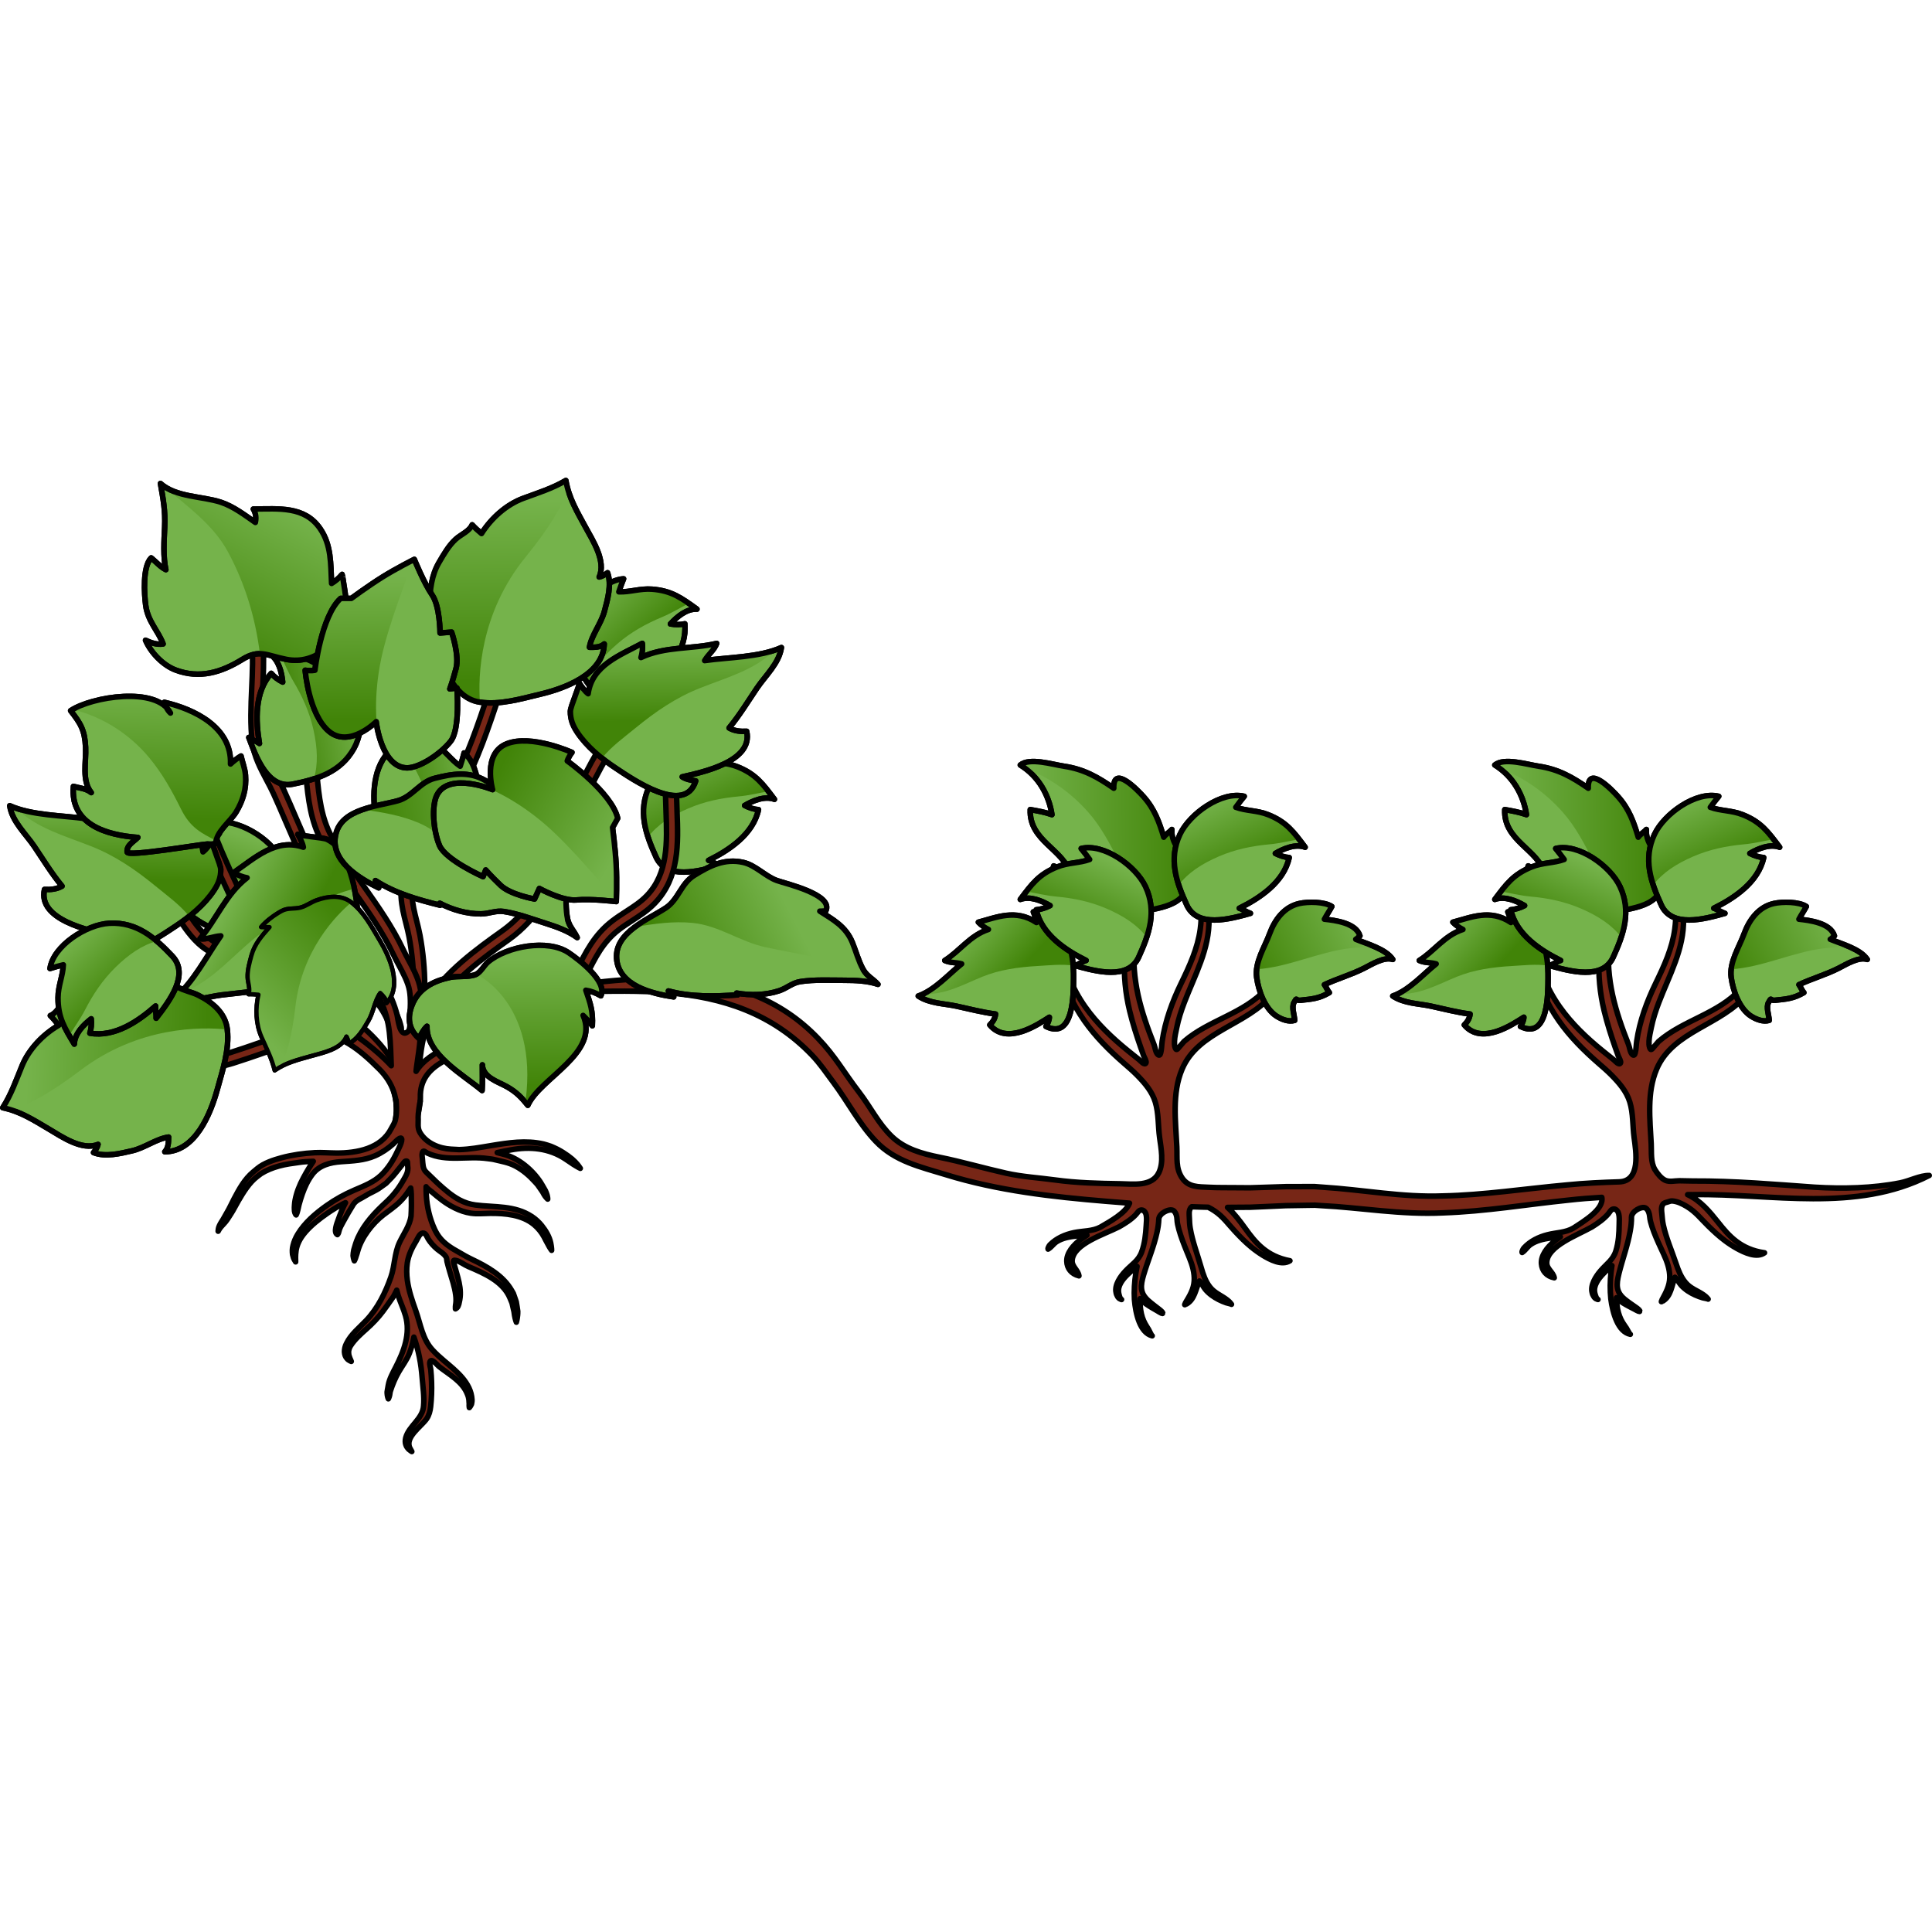 <?xml version="1.0" encoding="utf-8"?>
<!-- Created by: Science Figures, www.sciencefigures.org, Generator: Science Figures Editor -->
<!DOCTYPE svg PUBLIC "-//W3C//DTD SVG 1.1//EN" "http://www.w3.org/Graphics/SVG/1.1/DTD/svg11.dtd">
<svg version="1.1" id="Layer_1" xmlns="http://www.w3.org/2000/svg" xmlns:xlink="http://www.w3.org/1999/xlink" 
	 width="800px" height="800px" viewBox="0 0 350.6 177.217" enable-background="new 0 0 350.6 177.217" xml:space="preserve">
<g>
	<g>
		<path fill="#772616" stroke="#000000" stroke-linecap="round" stroke-linejoin="round" stroke-miterlimit="10" d="M350.1,126.621
			c-1.654-0.026-3.572,0.999-5.248,1.333c-5.021,0.998-10.476,1.104-15.544,0.797c-7.125-0.5-14.497-1.159-22.075-1.123
			c-0.82-0.027-1.643-0.042-2.463-0.047c-0.843-0.006-1.775,0.273-2.578-0.086c-0.729-0.325-1.447-1.239-1.859-1.916
			c-0.826-1.354-0.608-3.159-0.688-4.678c-0.232-4.491-0.814-9.315,0.987-13.58c2.936-6.948,11.835-7.979,16.338-13.542
			c0.934-1.153,1.622-2.396,2.091-3.591c0.484-1.193,0.734-2.345,0.888-3.359c0.165-1.016,0.192-1.911,0.148-2.641
			c-0.042-0.731-0.148-1.299-0.239-1.683s-0.158-0.586-0.158-0.586s-0.063,0.207-0.146,0.59c-0.067,0.378-0.167,0.933-0.293,1.638
			c-0.104,0.698-0.223,1.54-0.41,2.486c-0.191,0.945-0.479,1.996-0.974,3.055c-0.481,1.063-1.152,2.138-2.041,3.128
			c-3.995,4.452-10.382,5.607-14.854,9.49c-0.315,0.346-0.622,0.712-0.925,1.073c-0.321,0.384-0.499,0.607-0.698,0.038
			c-0.128-0.368-0.128-0.791-0.111-1.175c0.035-0.822,0.243-1.623,0.404-2.426c0.311-1.556,0.803-3.069,1.367-4.55
			c1.888-4.952,4.631-9.777,4.484-15.238c-0.107-4.006-0.751-9.035-4.626-11.159c1.629,0.893,2.498,4.74,2.835,6.354
			c0.46,2.202,0.509,4.45,0.214,6.677c-0.463,3.498-1.95,6.719-3.474,9.862c-1.612,3.327-2.898,6.826-3.438,10.495
			c-0.101,0.681-0.088,1.453-0.266,2.114c-0.096,0.35-0.219,0.57-0.52,0.308c-0.411-0.359-0.506-1.333-0.702-1.83
			c-0.291-0.738-0.575-1.478-0.85-2.222c-0.545-1.478-1.049-2.972-1.474-4.488c-0.845-3.017-1.367-6.132-1.322-9.271
			c0.029-2.048,0.14-4.095,0.433-6.123c0.281-1.948,0.738-3.853,1.269-5.746c0.182-0.648,0.339-1.162,0.414-1.533
			c0.079-0.369,0.106-0.58,0.106-0.58s-0.579,0.574-1.299,1.806c-0.28,0.64-0.662,1.421-0.918,2.362
			c-0.876,3.224-1.509,6.574-1.688,9.912c-0.178,3.306,0.138,6.602,0.92,9.816c0.538,2.21,1.226,4.381,1.975,6.528
			c0.187,0.537,0.378,1.073,0.572,1.607c0.096,0.268,0.551,1.003,0.419,1.279c-0.253,0.528-0.991-0.368-1.234-0.567
			c-0.675-0.557-1.368-1.09-2.047-1.641c-2.882-2.338-5.599-4.913-7.749-7.955c-0.596-0.844-1.145-1.722-1.638-2.631
			c-0.937-1.726-1.541-3.574-2.244-5.399c-0.439-1.141-0.861-1.773-0.861-1.773s-0.091,0.734,0.051,1.984
			c0.206,1.815,0.941,3.631,1.675,5.29c0.777,1.762,1.732,3.447,2.837,5.025c2.032,2.903,4.55,5.416,7.214,7.737
			c0.806,0.701,1.62,1.396,2.37,2.158c1.384,1.406,2.719,2.947,3.305,4.871c0.63,2.071,0.499,4.314,0.784,6.443
			c0.347,2.589,1.241,7.921-2.72,8.044c-3.151,0.097-6.302,0.237-9.44,0.553c-7.637,0.689-15.191,1.854-22.53,2.001
			c-7.416,0.284-14.464-1.126-21.905-1.592l-1.381-0.103h-1.333c-0.886,0.002-1.767,0.005-2.645,0.008l-1.313,0.004l-1.376,0.044
			c-0.858,0.028-1.712,0.056-2.561,0.084c-0.85,0.025-1.693,0.051-2.533,0.076c-0.842-0.006-1.679-0.011-2.51-0.017
			c-1.664-0.021-3.305,0.01-4.929-0.072c-1.868-0.095-3.716,0.023-4.872-1.729c-1.161-1.759-0.841-3.563-0.936-5.604
			c-0.217-4.664-0.913-9.683,0.96-14.116c2.936-6.948,11.835-7.979,16.338-13.542c0.934-1.153,1.622-2.396,2.091-3.591
			c0.484-1.193,0.734-2.345,0.888-3.359c0.165-1.016,0.192-1.911,0.148-2.641c-0.042-0.731-0.148-1.299-0.239-1.683
			s-0.158-0.586-0.158-0.586s-0.063,0.207-0.146,0.59c-0.067,0.378-0.167,0.933-0.293,1.638c-0.104,0.698-0.223,1.54-0.41,2.486
			c-0.191,0.945-0.479,1.996-0.974,3.055c-0.481,1.063-1.152,2.138-2.041,3.128c-3.995,4.452-10.382,5.607-14.854,9.49
			c-0.315,0.346-0.622,0.712-0.925,1.073c-0.321,0.384-0.499,0.607-0.698,0.038c-0.128-0.368-0.128-0.791-0.111-1.175
			c0.035-0.822,0.243-1.623,0.404-2.426c0.311-1.556,0.803-3.069,1.367-4.55c1.888-4.952,4.631-9.777,4.484-15.238
			c-0.107-4.006-0.751-9.035-4.626-11.159c1.629,0.893,2.498,4.74,2.835,6.354c0.46,2.202,0.509,4.45,0.214,6.677
			c-0.463,3.498-1.95,6.719-3.474,9.862c-1.612,3.327-2.898,6.826-3.438,10.495c-0.101,0.681-0.088,1.453-0.266,2.114
			c-0.096,0.35-0.219,0.57-0.52,0.308c-0.411-0.359-0.506-1.333-0.702-1.83c-0.291-0.738-0.575-1.478-0.85-2.222
			c-0.545-1.478-1.049-2.972-1.474-4.488c-0.845-3.017-1.367-6.132-1.322-9.271c0.029-2.048,0.14-4.095,0.433-6.123
			c0.281-1.948,0.738-3.853,1.269-5.746c0.182-0.648,0.339-1.162,0.414-1.533c0.079-0.369,0.106-0.58,0.106-0.58
			s-0.579,0.574-1.299,1.806c-0.28,0.64-0.662,1.421-0.918,2.362c-0.876,3.224-1.509,6.574-1.688,9.912
			c-0.178,3.306,0.138,6.602,0.92,9.816c0.538,2.21,1.226,4.381,1.975,6.528c0.187,0.537,0.378,1.073,0.572,1.607
			c0.096,0.268,0.551,1.003,0.419,1.279c-0.253,0.528-0.991-0.368-1.234-0.567c-0.675-0.557-1.368-1.09-2.047-1.641
			c-2.882-2.338-5.599-4.913-7.749-7.955c-0.596-0.844-1.145-1.722-1.638-2.631c-0.937-1.726-1.541-3.574-2.244-5.399
			c-0.439-1.141-0.861-1.773-0.861-1.773s-0.091,0.734,0.051,1.984c0.206,1.815,0.941,3.631,1.675,5.29
			c0.777,1.762,1.732,3.447,2.837,5.025c2.032,2.903,4.55,5.416,7.214,7.737c0.806,0.701,1.62,1.396,2.37,2.158
			c1.384,1.406,2.719,2.947,3.305,4.871c0.63,2.071,0.499,4.314,0.784,6.443c0.271,2.021,0.793,4.478-0.148,6.399
			c-1.256,2.563-4.68,2.033-7.018,1.997c-3.939-0.063-7.857-0.152-11.768-0.688c-2.965-0.406-5.971-0.571-8.898-1.227
			c-4.052-0.907-8.037-2.074-12.109-2.899c-3.141-0.636-6.295-1.498-8.666-3.776c-2.414-2.32-3.885-5.38-5.911-8.008
			c-2.835-3.677-4.283-6.489-7.507-9.84c-6.787-7.056-15.458-10.113-25.117-10.667c-5.141-0.295-10.318-0.017-15.425,0.611
			c-0.729,0.089-7.475,0.536-7.684,1.479c-0.092,0.41,5.146,0.189,5.607,0.177c5.084-0.145,10.177-0.229,15.253,0.166
			c10.206,0.794,19.109,3.831,26.292,11.306c1.527,1.59,2.586,3.213,3.904,4.969c2.628,3.5,4.653,7.494,7.687,10.683
			c3.471,3.651,8.105,4.642,12.719,6.064c9.41,2.902,19.308,4.024,29.089,4.829c1.386,0.114,2.804,0.229,4.245,0.341
			c-0.664,1.777-3.646,3.389-5.271,4.34c-1.445,0.784-3.16,0.669-4.757,0.996c-1.641,0.333-3.209,1.023-4.36,2.164
			c-0.177,0.173-0.252,0.343-0.324,0.482c-0.058,0.136-0.107,0.245-0.069,0.354c0.604-0.334,0.962-0.965,1.561-1.35
			c1.103-0.705,2.44-0.912,3.665-1.037c0.612-0.06,1.222-0.092,1.827-0.13c-0.35,0.229-0.702,0.453-1.038,0.699
			c-1.494,1.099-2.662,2.55-2.621,4.019c0.034,1.306,0.83,2.313,2.208,2.653c-0.156-1.074-1.348-1.686-1.229-2.858
			c0.26-2.965,5.778-4.66,8.462-6.019c1.142-0.642,2.267-1.356,3.096-2.246c0.314-0.338,0.523-0.833,1.038-0.828
			c0.469,0.004,0.77,0.525,0.846,0.942c0.111,0.61,0.033,1.261-0.006,1.873c-0.101,1.63-0.256,3.239-0.83,4.807
			c-0.59,1.61-1.802,2.248-2.932,3.455c-0.916,0.96-2.012,2.522-1.712,3.879c0.042,0.284,0.141,0.523,0.253,0.704
			c0.09,0.202,0.241,0.304,0.34,0.41c0.235,0.148,0.396,0.177,0.404,0.179c-0.281-0.052-0.482-0.944-0.531-1.221
			c-0.217-1.276,0.746-2.477,1.624-3.32c0.495-0.482,1.061-0.922,1.585-1.355c0.047-0.038,0.086-0.082,0.134-0.121
			c-0.076,0.379-0.147,0.762-0.209,1.156c-0.265,1.632-0.353,3.292-0.268,4.845c0.216,2.626,1.018,6.05,3.227,6.599
			c-0.143-0.039-0.533-0.967-0.644-1.138c-0.213-0.346-0.438-0.683-0.638-1.046c-0.415-0.757-0.676-1.563-0.81-2.488
			c-0.093-0.63-0.116-1.318-0.106-2.033c-0.001-0.012,0.001-0.025,0.002-0.037c0.006,0.009,0.009,0.017,0.017,0.023
			c0.311,0.366,0.688,0.654,1.059,0.935c0.757,0.527,1.527,0.943,2.089,1.276c0.283,0.161,0.503,0.32,0.681,0.391
			c0.176,0.068,0.307,0.063,0.303,0.063c0,0-0.043-0.143-0.171-0.31c-0.132-0.163-0.36-0.322-0.622-0.533
			c-0.525-0.408-1.242-0.934-1.895-1.515c-1.5-1.372-1.423-2.646-0.814-4.684c0.77-2.58,1.85-5.073,2.424-7.711
			c0.171-0.781,0.298-1.576,0.324-2.374c0.021-0.571,0.578-1.062,1.051-1.327c0.416-0.235,1.29-0.543,1.691-0.151
			c0.389,0.382,0.539,0.976,0.562,1.507c0.025,0.625,0.167,1.227,0.334,1.837c0.367,1.335,0.877,2.629,1.398,3.911
			c0.157,0.384,0.314,0.769,0.471,1.152c0.573,1.387,0.998,2.853,0.917,4.273c-0.093,1.56-0.854,2.755-1.586,3.979
			c-0.106,0.19-0.137,0.351-0.137,0.351c-0.001,0.001,0.134-0.016,0.323-0.125c1.5-0.863,1.642-2.659,2.345-4.174
			c0.456,0.438,0.672,1.041,1.07,1.52c0.669,0.802,1.539,1.405,2.426,1.856c0.44,0.226,0.898,0.413,1.354,0.575
			c0.125,0.039,0.934,0.222,0.969,0.283c0,0-0.055-0.09-0.179-0.229c-0.117-0.152-0.312-0.342-0.573-0.549
			c-1.078-0.849-2.277-1.23-3.16-2.357c-0.832-1.058-1.239-2.328-1.587-3.542c-0.679-2.379-1.592-4.74-1.993-7.136
			c-0.109-0.637-0.133-1.285-0.156-1.929c-0.021-0.589-0.124-1.222,0.22-1.745c0.067-0.103,0.145-0.169,0.226-0.222
			c0.987,0.033,1.968,0.073,2.974,0.089c0.391,0.189,0.765,0.413,1.116,0.645c1.593,1.047,2.541,2.448,3.729,3.711
			c0.921,0.99,1.866,1.956,2.945,2.845c0.647,0.533,1.344,1.039,2.108,1.513c1.257,0.763,3.454,1.954,4.934,0.998
			c-4.255-0.803-6.28-3.305-8.144-5.913c-0.949-1.309-1.954-2.658-3.179-3.77c0.518-0.006,1.032-0.013,1.553-0.012
			c0.849-0.006,1.702-0.012,2.561-0.018c0.859-0.037,1.724-0.074,2.593-0.111c0.869-0.04,1.743-0.08,2.621-0.12l1.234-0.057
			l1.313-0.021c0.877-0.015,1.758-0.028,2.644-0.043l1.329-0.018l1.286,0.085c6.816,0.33,14.399,1.693,22.02,1.305
			c7.676-0.259,15.212-1.536,22.741-2.31c2.02-0.229,4.018-0.384,6.023-0.502c0.443,2.132-3.267,4.35-5.13,5.562
			c-1.409,0.852-3.129,0.815-4.71,1.22c-1.627,0.409-3.163,1.174-4.26,2.367c-0.17,0.182-0.237,0.355-0.303,0.498
			c-0.051,0.14-0.096,0.251-0.053,0.357c0.587-0.361,0.918-1.01,1.497-1.422c1.07-0.759,2.398-1.027,3.617-1.21
			c0.61-0.089,1.218-0.15,1.821-0.216c-0.339,0.246-0.681,0.486-1.006,0.748c-1.441,1.168-2.541,2.675-2.433,4.143
			c0.096,1.304,0.938,2.274,2.333,2.55c-0.207-1.067-1.427-1.622-1.362-2.802c0.118-2.978,5.56-4.931,8.18-6.416
			c1.112-0.694,2.204-1.462,2.991-2.392c0.299-0.353,0.484-0.857,0.999-0.877c0.47-0.018,0.795,0.489,0.891,0.903
			c0.14,0.604,0.093,1.259,0.081,1.874c-0.023,1.635-0.104,3.251-0.604,4.845c-0.515,1.64-1.697,2.335-2.771,3.594
			c-0.872,1.003-1.893,2.618-1.53,3.96c0.056,0.283,0.165,0.518,0.285,0.692c0.1,0.198,0.257,0.293,0.36,0.395
			c0.242,0.138,0.405,0.158,0.413,0.16c-0.285-0.038-0.528-0.922-0.589-1.197c-0.275-1.265,0.63-2.511,1.468-3.396
			c0.473-0.505,1.019-0.972,1.521-1.431c0.046-0.04,0.083-0.086,0.129-0.128c-0.059,0.384-0.112,0.77-0.155,1.166
			c-0.188,1.646-0.197,3.311-0.041,4.858c0.341,2.617,1.303,6.004,3.537,6.448c-0.144-0.032-0.578-0.941-0.697-1.106
			c-0.228-0.336-0.469-0.663-0.686-1.017c-0.451-0.738-0.75-1.531-0.928-2.451c-0.121-0.625-0.178-1.313-0.201-2.028
			c-0.003-0.013,0-0.025,0-0.038c0.007,0.01,0.01,0.018,0.018,0.023c0.328,0.352,0.719,0.622,1.104,0.886
			c0.781,0.492,1.571,0.871,2.148,1.179c0.291,0.148,0.518,0.298,0.699,0.358c0.179,0.061,0.309,0.049,0.306,0.048
			c0,0-0.05-0.14-0.186-0.301c-0.14-0.157-0.376-0.306-0.647-0.504c-0.545-0.383-1.285-0.876-1.965-1.427
			c-1.565-1.302-1.547-2.579-1.035-4.646c0.648-2.615,1.613-5.161,2.064-7.824c0.133-0.79,0.223-1.593,0.212-2.392
			c-0.007-0.572,0.528-1.089,0.987-1.376c0.407-0.254,1.267-0.604,1.687-0.229c0.406,0.362,0.585,0.95,0.632,1.479
			c0.055,0.624,0.225,1.22,0.42,1.821c0.431,1.319,1,2.588,1.582,3.847c0.175,0.377,0.351,0.754,0.525,1.131
			c0.639,1.359,1.131,2.807,1.117,4.231c-0.02,1.563-0.725,2.794-1.4,4.055c-0.097,0.194-0.12,0.356-0.12,0.356
			c-0.001,0.001,0.133-0.021,0.317-0.141c1.46-0.934,1.518-2.736,2.148-4.284c0.479,0.416,0.722,1.009,1.143,1.471
			c0.707,0.771,1.605,1.332,2.514,1.743c0.451,0.204,0.917,0.37,1.381,0.511c0.126,0.032,0.943,0.178,0.981,0.237
			c0,0-0.06-0.087-0.188-0.221c-0.125-0.146-0.328-0.326-0.6-0.521c-1.118-0.798-2.336-1.125-3.271-2.211
			c-0.882-1.018-1.35-2.27-1.754-3.467c-0.791-2.349-1.814-4.666-2.328-7.045c-0.14-0.632-0.193-1.278-0.247-1.921
			c-0.049-0.588-0.182-1.216,0.138-1.755c0.218-0.368,0.545-0.365,0.911-0.485c0.308-0.101,0.541-0.211,0.876-0.182
			c0.91,0.079,1.78,0.519,2.555,0.976c1.642,0.973,2.655,2.33,3.901,3.536c0.969,0.948,1.959,1.869,3.081,2.708
			c0.671,0.504,1.392,0.976,2.179,1.414c1.293,0.704,3.547,1.794,4.981,0.768c-4.292-0.604-6.437-3.012-8.423-5.533
			c-1.534-1.92-3.191-3.94-5.533-5.02c0.33,0.002,0.66,0.005,0.99,0.001C321.538,129.851,336.723,133.458,350.1,126.621z"/>
		<g>
			<g>
				<path fill="#75B34B" stroke="#000000" stroke-linecap="round" stroke-linejoin="round" stroke-miterlimit="10" d="
					M117.829,56.017c1.771-3.764,7.587-7.894,11.657-6.898c-0.5,0.6-1.064,1.33-1.533,1.991c1.89,0.683,3.873,0.545,5.887,1.351
					c3.338,1.33,4.629,3.146,6.698,5.896c-1.76-0.644-3.835,0.209-5.403,1.121c0.779,0.406,1.719,0.709,2.511,0.756
					c-0.981,4.504-5.375,7.374-9.054,9.197c0.674,0.209,1.348,0.709,2.017,0.926c-3.835,1.08-9.646,2.656-11.553-1.518
					C117.161,64.693,115.714,60.518,117.829,56.017z"/>
				
					<linearGradient id="SVGID_1_" gradientUnits="userSpaceOnUse" x1="3558.418" y1="-2388.89" x2="3548.893" y2="-2398.847" gradientTransform="matrix(-0.376 0.927 0.927 0.376 3680.219 -2337.641)">
					<stop  offset="0.005" style="stop-color:#418408"/>
					<stop  offset="1" style="stop-color:#75B34B"/>
				</linearGradient>
				<path fill="url(#SVGID_1_)" d="M139.442,56.918c-1.765,0.287-3.517,0.741-5.313,0.905c-3.248,0.297-6.277,0.914-9.283,2.215
					c-3.081,1.332-5.583,2.964-7.246,5.176c-0.975-2.974-1.271-6.003,0.229-9.197c1.771-3.764,7.587-7.894,11.657-6.898
					c-0.5,0.6-1.064,1.33-1.533,1.991c1.89,0.683,3.873,0.545,5.887,1.351C136.553,53.542,137.917,54.956,139.442,56.918z"/>
				<path fill="none" stroke="#000000" stroke-linecap="round" stroke-linejoin="round" stroke-miterlimit="10" d="M117.829,56.017
					c1.771-3.764,7.587-7.894,11.657-6.898c-0.5,0.6-1.064,1.33-1.533,1.991c1.89,0.683,3.873,0.545,5.887,1.351
					c3.338,1.33,4.629,3.146,6.698,5.896c-1.76-0.644-3.835,0.209-5.403,1.121c0.779,0.406,1.719,0.709,2.511,0.756
					c-0.981,4.504-5.375,7.374-9.054,9.197c0.674,0.209,1.348,0.709,2.017,0.926c-3.835,1.08-9.646,2.656-11.553-1.518
					C117.161,64.693,115.714,60.518,117.829,56.017z"/>
			</g>
			<g>
				<path fill="#75B34B" stroke="#000000" stroke-linecap="round" stroke-linejoin="round" stroke-miterlimit="10" d="
					M104.111,28.423c0.561-4.122,4.872-9.806,9.053-10.075c-0.297,0.723-0.616,1.588-0.865,2.359
					c2.007,0.086,3.858-0.641,6.021-0.477c3.583,0.27,5.359,1.615,8.157,3.619c-1.871-0.086-3.595,1.35-4.818,2.689
					c0.865,0.154,1.852,0.16,2.621-0.032c0.414,4.591-2.918,8.646-5.881,11.487c0.706-0.002,1.498,0.273,2.201,0.279
					c-3.334,2.18-8.406,5.426-11.477,2.014C106.073,36.9,103.441,33.352,104.111,28.423z"/>
				
					<linearGradient id="SVGID_2_" gradientUnits="userSpaceOnUse" x1="2601.269" y1="-2434.047" x2="2591.743" y2="-2444.006" gradientTransform="matrix(-0.081 0.997 0.997 0.081 2753.022 -2364.804)">
					<stop  offset="0.005" style="stop-color:#418408"/>
					<stop  offset="1" style="stop-color:#75B34B"/>
				</linearGradient>
				<path fill="url(#SVGID_2_)" d="M125.001,22.805c-1.598,0.804-3.134,1.762-4.798,2.457c-3.01,1.256-5.715,2.754-8.193,4.895
					c-2.539,2.195-4.438,4.502-5.361,7.109c-1.822-2.545-3.013-5.346-2.537-8.843c0.561-4.122,4.872-9.806,9.053-10.075
					c-0.297,0.723-0.616,1.588-0.865,2.359c2.007,0.086,3.858-0.641,6.021-0.477C121.232,20.451,122.957,21.391,125.001,22.805z"/>
				<path fill="none" stroke="#000000" stroke-linecap="round" stroke-linejoin="round" stroke-miterlimit="10" d="M104.111,28.423
					c0.561-4.122,4.872-9.806,9.053-10.075c-0.297,0.723-0.616,1.588-0.865,2.359c2.007,0.086,3.858-0.641,6.021-0.477
					c3.583,0.27,5.359,1.615,8.157,3.619c-1.871-0.086-3.595,1.35-4.818,2.689c0.865,0.154,1.852,0.16,2.621-0.032
					c0.414,4.591-2.918,8.646-5.881,11.487c0.706-0.002,1.498,0.273,2.201,0.279c-3.334,2.18-8.406,5.426-11.477,2.014
					C106.073,36.9,103.441,33.352,104.111,28.423z"/>
			</g>
			<g>
				<path fill="#75B34B" stroke="#000000" stroke-linecap="round" stroke-linejoin="round" stroke-miterlimit="10" d="
					M50.409,68.373c-2.176-3.545-8.412-7.01-12.348-5.571c0.563,0.54,1.205,1.206,1.744,1.811c-1.803,0.888-3.789,0.969-5.703,1.991
					c-3.17,1.69-4.252,3.639-6.006,6.6c1.678-0.834,3.834-0.216,5.492,0.518c-0.729,0.49-1.629,0.895-2.411,1.029
					c1.473,4.367,6.155,6.734,10.014,8.143c-0.647,0.283-1.263,0.854-1.903,1.143c3.932,0.65,9.881,1.576,11.315-2.783
					C52.029,76.924,53.008,72.613,50.409,68.373z"/>
				
					<linearGradient id="SVGID_3_" gradientUnits="userSpaceOnUse" x1="1071.782" y1="3058.296" x2="1062.256" y2="3048.337" gradientTransform="matrix(0.476 0.88 -0.88 0.476 2220.399 -2320.996)">
					<stop  offset="0.005" style="stop-color:#418408"/>
					<stop  offset="1" style="stop-color:#75B34B"/>
				</linearGradient>
				<path fill="url(#SVGID_3_)" d="M29.026,71.652c1.785,0.092,3.576,0.35,5.382,0.313c3.261-0.063,6.339,0.219,9.471,1.179
					c3.209,0.984,5.876,2.33,7.772,4.347c0.641-3.064,0.602-6.107-1.242-9.117c-2.176-3.545-8.412-7.01-12.348-5.571
					c0.563,0.54,1.205,1.206,1.744,1.811c-1.803,0.888-3.789,0.969-5.703,1.991C31.526,67.979,30.327,69.534,29.026,71.652z"/>
				<path fill="none" stroke="#000000" stroke-linecap="round" stroke-linejoin="round" stroke-miterlimit="10" d="M50.409,68.373
					c-2.176-3.545-8.412-7.01-12.348-5.571c0.563,0.54,1.205,1.206,1.744,1.811c-1.803,0.888-3.789,0.969-5.703,1.991
					c-3.17,1.69-4.252,3.639-6.006,6.6c1.678-0.834,3.834-0.216,5.492,0.518c-0.729,0.49-1.629,0.895-2.411,1.029
					c1.473,4.367,6.155,6.734,10.014,8.143c-0.647,0.283-1.263,0.854-1.903,1.143c3.932,0.65,9.881,1.576,11.315-2.783
					C52.029,76.924,53.008,72.613,50.409,68.373z"/>
			</g>
			<g>
				<path fill="#772616" stroke="#000000" stroke-linecap="round" stroke-linejoin="round" stroke-miterlimit="10" d="
					M71.999,100.92c-0.531,0.094-1.044-0.254-1.152-0.785c-1.005-4.927-8.071-11.68-13.264-12.679c-1.9-0.364-3.96-0.187-6.14,0.003
					c-1.263,0.109-2.566,0.223-3.847,0.221c-4.673-0.004-8.669-0.007-12.256-3.797c-1.657-1.75-2.838-3.735-3.98-5.654
					c-0.495-0.83-0.991-1.667-1.532-2.493c-3.084-4.715-6.917-6.522-12.864-8.938c-0.511-0.208-0.758-0.791-0.55-1.303
					c0.209-0.512,0.792-0.759,1.303-0.549c5.213,2.117,10.137,4.117,13.784,9.695c0.557,0.85,1.069,1.711,1.578,2.564
					c1.137,1.91,2.208,3.713,3.714,5.304c2.996,3.165,6.252,3.168,10.76,3.171c1.237,0.001,2.498-0.108,3.717-0.213
					c2.221-0.192,4.518-0.392,6.691,0.025c5.922,1.138,13.692,8.592,14.846,14.242c0.11,0.541-0.238,1.069-0.78,1.181
					C72.017,100.916,72.008,100.918,71.999,100.92z"/>
				<path fill="#772616" stroke="#000000" stroke-linecap="round" stroke-linejoin="round" stroke-miterlimit="10" d="
					M73.032,116.727c0,0-0.004,0-0.006,0c-0.553-0.004-0.997-0.454-0.994-1.006c0.063-10.1-8.626-15.876-16.292-20.973
					c-5.655-3.761-9.529-8.491-12.193-14.888c-0.216-0.519-0.72-1.587-1.356-2.94c-6.295-13.371-7.506-17.31-5.635-18.323
					c0.484-0.26,1.093-0.082,1.356,0.403c0.217,0.402,0.131,0.886-0.179,1.19C37.454,62.164,42.366,72.599,44,76.067
					c0.647,1.377,1.16,2.464,1.393,3.023c2.539,6.097,6.072,10.412,11.455,13.991c7.687,5.111,17.254,11.472,17.185,22.65
					C74.029,116.283,73.582,116.727,73.032,116.727z"/>
				<path fill="#772616" stroke="#000000" stroke-linecap="round" stroke-linejoin="round" stroke-miterlimit="10" d="
					M75.031,112.977c-0.538,0-0.982-0.428-0.999-0.97c-0.222-7.356,0.856-12.995,3.204-16.759c3.5-5.608,9.31-9.751,13.979-13.079
					c4.64-3.309,8.515-9.291,10.111-15.614c1.464-5.792,3.729-11.127,7.348-17.301c0.121-0.207,0.303-0.552,0.53-0.983
					c2.211-4.187,3.922-6.874,5.619-7.341c0.523-0.145,1.036-0.077,1.48,0.193c0.472,0.288,0.62,0.904,0.332,1.375
					c-0.275,0.452-0.852,0.607-1.314,0.366c-0.452,0.114-1.598,1.131-4.349,6.34c-0.246,0.466-0.442,0.837-0.573,1.062
					c-3.566,6.084-5.699,11.103-7.134,16.779c-1.708,6.762-5.881,13.181-10.891,16.753c-4.523,3.225-10.153,7.239-13.441,12.509
					c-2.105,3.375-3.108,8.783-2.901,15.64c0.017,0.552-0.418,1.013-0.97,1.03C75.052,112.977,75.042,112.977,75.031,112.977z"/>
				<path fill="#772616" stroke="#000000" stroke-linecap="round" stroke-linejoin="round" stroke-miterlimit="10" d="
					M74.533,106.227c-0.019,0-0.038-0.001-0.057-0.002c-0.552-0.03-0.974-0.503-0.942-1.054c0.065-1.177,0.311-2.338,0.547-3.462
					c0.07-0.337,0.142-0.671,0.206-1.003c1.065-5.454,1.053-11.435-0.038-17.296c-0.161-0.866-0.38-1.729-0.591-2.563
					c-0.386-1.52-0.784-3.091-0.874-4.806c-0.211-4.036,0.662-7.414,2.67-10.328c0.541-0.786,1.083-1.553,1.62-2.313
					c1.762-2.496,3.426-4.854,4.896-7.591c2.863-5.332,4.739-10.933,6.725-16.862c0.618-1.848,1.239-3.701,1.895-5.554
					c0.184-0.521,0.753-0.796,1.275-0.609c0.521,0.184,0.794,0.755,0.609,1.275c-0.65,1.842-1.268,3.686-1.883,5.522
					c-1.925,5.748-3.915,11.692-6.859,17.174c-1.527,2.845-3.227,5.251-5.024,7.798c-0.533,0.755-1.07,1.516-1.607,2.295
					c-1.748,2.537-2.506,5.51-2.318,9.089c0.079,1.519,0.437,2.927,0.814,4.419c0.219,0.864,0.445,1.758,0.619,2.688
					c1.136,6.106,1.147,12.346,0.034,18.044c-0.066,0.342-0.139,0.687-0.212,1.032c-0.221,1.051-0.45,2.137-0.508,3.161
					C75.501,105.815,75.06,106.227,74.533,106.227z"/>
				<path fill="#772616" stroke="#000000" stroke-linecap="round" stroke-linejoin="round" stroke-miterlimit="10" d="
					M122.861,60.51c-0.031-0.857-0.063-1.71-0.079-2.553c-0.011-0.545-0.456-0.98-1.02-0.98c-0.552,0.011-0.991,0.467-0.98,1.02
					c0.017,0.854,0.049,1.719,0.081,2.588c0.203,5.509,0.414,11.204-3.496,15.267c-1.088,1.131-2.387,1.971-3.762,2.86
					c-0.825,0.534-1.68,1.087-2.499,1.715c-3.294,2.523-4.91,5.817-6.474,9.003c-1.232,2.512-2.396,4.885-4.332,6.928
					c-2.123,2.239-6.598,3.379-10.926,4.481c-5.408,1.377-11.355,2.896-13.868,6.882c0.024-0.219,0.047-0.438,0.074-0.655
					c0.079-0.635,0.168-1.24,0.256-1.833c0.229-1.553,0.446-3.02,0.445-4.751c-0.001-0.77,0.045-1.585,0.094-2.447
					c0.1-1.771,0.202-3.604-0.091-5.283c-0.318-1.83-1.263-3.594-2.177-5.3c-0.345-0.644-0.684-1.275-0.973-1.889
					c-1.904-4.042-4.546-7.792-7.101-11.42c-2.063-2.928-4.194-5.956-5.892-9.081c-1.813-3.336-2.274-7.189-2.621-11.175
					c-0.036-0.414-0.091-0.868-0.148-1.347c-0.227-1.88-0.51-4.219,0.272-5.559c0.277-0.478,0.116-1.09-0.36-1.368
					c-0.475-0.276-1.089-0.116-1.368,0.36c-1.119,1.921-0.792,4.63-0.529,6.807c0.055,0.454,0.107,0.887,0.142,1.28
					c0.366,4.204,0.859,8.282,2.855,11.956c1.753,3.227,3.919,6.303,6.015,9.278c2.505,3.557,5.096,7.235,6.927,11.121
					c0.303,0.642,0.657,1.305,1.019,1.979c0.839,1.566,1.706,3.186,1.969,4.698c0.254,1.454,0.157,3.17,0.064,4.828
					c-0.042,0.743,0.215,2.162-0.423,2.649c-1.446,1.105-1.724-2.425-1.905-3.128c-0.479-1.853-1.21-3.636-2.228-5.259
					c-0.344-0.55-0.69-1.095-1.036-1.638c-1.829-2.876-3.557-5.592-4.829-8.688c-1.102-2.682-2.535-5.084-3.921-7.406
					c-0.979-1.64-1.99-3.335-2.872-5.11c-1.245-2.504-2.376-5.145-3.469-7.697c-0.726-1.692-1.475-3.442-2.254-5.145
					c-0.396-0.866-0.852-1.724-1.292-2.554c-1.096-2.063-2.13-4.01-2.387-6.15c-0.369-3.068-0.225-6.333-0.086-9.491
					c0.222-5.027,0.45-10.198-1.281-15.075c0.18-0.308,0.188-0.702-0.013-1.027c-0.256-0.415-0.604-0.896-0.9-1.306
					c-0.128-0.177-0.246-0.339-0.341-0.475c-0.302-0.435-0.893-0.559-1.343-0.283c-0.452,0.276-0.61,0.856-0.36,1.324
					c2.752,5.158,2.503,10.791,2.24,16.754c-0.143,3.238-0.29,6.587,0.098,9.817c0.302,2.511,1.473,4.717,2.606,6.851
					c0.446,0.841,0.868,1.636,1.24,2.447c0.769,1.68,1.514,3.419,2.233,5.101c1.104,2.578,2.246,5.244,3.517,7.8
					c0.916,1.844,1.948,3.572,2.945,5.244c1.411,2.364,2.743,4.598,3.789,7.142c1.339,3.26,3.195,6.179,4.991,9.002
					c0.343,0.539,0.688,1.08,1.03,1.626c2.537,4.046,2.662,7.595,2.82,12.088c0.016,0.444,0.033,0.907,0.053,1.369
					c-2.772-3.011-6.693-5.748-7.704-6.266c-4.026-2.061-8.393-0.57-12.245,0.744l-0.84,0.284c-1.019,0.343-2.045,0.698-3.075,1.055
					c-1.77,0.613-3.6,1.247-5.4,1.814c-6.469,2.042-12.677,0.227-19.248-1.693l-0.428-0.125c-0.53-0.155-1.086,0.15-1.24,0.68
					c-0.154,0.53,0.149,1.086,0.68,1.24l0.428,0.125c6.872,2.008,13.36,3.901,20.41,1.682c1.827-0.576,3.671-1.215,5.453-1.832
					c1.025-0.355,2.045-0.709,3.058-1.049l0.849-0.288c3.647-1.243,7.418-2.529,10.688-0.856c2.388,1.224,4.547,3.213,6.428,5.095
					c2.429,2.431,3.567,5.424,2.977,9.025c-0.178,1.084-0.479,1.516,0.628,2.384c2.651,2.08,3.91-4.632,3.863-6.273
					c-0.175-6.168,6.51-7.87,13.586-9.672c4.815-1.227,9.363-2.385,11.884-5.045c2.146-2.264,3.433-4.886,4.677-7.422
					c1.528-3.115,2.973-6.058,5.895-8.296c0.756-0.58,1.576-1.11,2.369-1.624c1.409-0.912,2.867-1.855,4.116-3.152
					C123.308,72.563,123.081,66.436,122.861,60.51z"/>
			</g>
			<g>
				<path fill="#75B34B" stroke="#000000" stroke-linecap="round" stroke-linejoin="round" stroke-miterlimit="10" d="
					M105.094,37.246c0.409,0.604,0.994,1.47,1.639,1.955c0.701-5.167,5.799-6.974,9.817-9.142c0.129,0.847-0.02,1.876-0.234,2.573
					c4.373-2.067,9.27-1.492,13.74-2.563c-0.424,1.198-1.533,1.985-2.186,3.118c4.37-0.619,9.932-0.579,13.929-2.368
					c-0.408,2.851-2.923,5.115-4.462,7.4c-1.631,2.421-3.144,4.909-5.029,7.193c0.949,0.557,2.105,0.666,3.187,0.601
					c1.253,5.547-8.229,7.473-11.692,8.269c0.642,0.43,1.563,0.618,2.447,0.737c-1.98,6.348-11.533-0.352-14.504-2.312
					c-2.6-1.715-5.278-3.913-7.016-6.542c-0.793-1.198-1.236-2.325-1.225-3.776C103.513,41.518,105.292,37.539,105.094,37.246z"/>
				<linearGradient id="SVGID_4_" gradientUnits="userSpaceOnUse" x1="122.236" y1="44.084" x2="121.955" y2="29.997">
					<stop  offset="0.005" style="stop-color:#418408"/>
					<stop  offset="1" style="stop-color:#75B34B"/>
				</linearGradient>
				<path fill="url(#SVGID_4_)" d="M109.23,50.886c1.715-2.106,3.965-3.724,6.171-5.528c3.579-2.929,7.237-5.44,11.562-7.159
					c4.9-1.947,9.88-3.235,13.718-6.957c-3.875,1.351-8.83,1.384-12.811,1.947c0.652-1.133,1.762-1.92,2.186-3.118
					c-4.471,1.07-9.367,0.495-13.74,2.563c0.215-0.697,0.363-1.727,0.234-2.573c-4.019,2.168-9.116,3.975-9.817,9.142
					c-0.645-0.485-1.229-1.352-1.639-1.955c0.198,0.293-1.581,4.271-1.589,5.145c-0.012,1.451,0.432,2.578,1.225,3.776
					C105.903,47.944,107.511,49.519,109.23,50.886z"/>
				<path fill="none" stroke="#000000" stroke-linecap="round" stroke-linejoin="round" stroke-miterlimit="10" d="M105.094,37.246
					c0.409,0.604,0.994,1.47,1.639,1.955c0.701-5.167,5.799-6.974,9.817-9.142c0.129,0.847-0.02,1.876-0.234,2.573
					c4.373-2.067,9.27-1.492,13.74-2.563c-0.424,1.198-1.533,1.985-2.186,3.118c4.37-0.619,9.932-0.579,13.929-2.368
					c-0.408,2.851-2.923,5.115-4.462,7.4c-1.631,2.421-3.144,4.909-5.029,7.193c0.949,0.557,2.105,0.666,3.187,0.601
					c1.253,5.547-8.229,7.473-11.692,8.269c0.642,0.43,1.563,0.618,2.447,0.737c-1.98,6.348-11.533-0.352-14.504-2.312
					c-2.6-1.715-5.278-3.913-7.016-6.542c-0.793-1.198-1.236-2.325-1.225-3.776C103.513,41.518,105.292,37.539,105.094,37.246z"/>
			</g>
			<g>
				<path fill="#75B34B" stroke="#000000" stroke-linecap="round" stroke-linejoin="round" stroke-miterlimit="10" d="
					M54.058,64.709c0.35,0.64,0.855,1.555,0.994,2.35c-4.92-1.729-8.85,1.986-12.61,4.577c0.695,0.5,1.679,0.837,2.397,0.963
					c-3.832,2.952-5.55,7.572-8.539,11.065c1.26,0.168,2.466-0.461,3.771-0.525c-2.541,3.608-5.039,8.578-8.452,11.322
					c2.724,0.934,5.886-0.273,8.62-0.603c2.898-0.35,5.803-0.563,8.695-1.202c0.063,1.099-0.366,2.178-0.917,3.111
					c4.368,3.641,10.4-3.922,12.687-6.644c0.09,0.767-0.161,1.672-0.459,2.515c6.555,1.127,4.94-10.428,4.549-13.965
					c-0.344-3.096-1.08-6.481-2.629-9.226c-0.706-1.252-1.508-2.16-2.805-2.812C58.579,65.248,54.228,65.02,54.058,64.709z"/>
				
					<linearGradient id="SVGID_5_" gradientUnits="userSpaceOnUse" x1="3911.215" y1="-2277.885" x2="3910.934" y2="-2291.972" gradientTransform="matrix(-0.455 0.89 0.89 0.455 3861.505 -2361.72)">
					<stop  offset="0.005" style="stop-color:#418408"/>
					<stop  offset="1" style="stop-color:#75B34B"/>
				</linearGradient>
				<path fill="url(#SVGID_5_)" d="M64.315,74.604c-2.656,0.567-5.121,1.835-7.732,2.977c-4.236,1.853-8.139,3.965-11.639,7.033
					c-3.965,3.475-7.38,7.32-12.441,9.043c2.968-2.834,5.254-7.231,7.568-10.518c-1.306,0.064-2.512,0.693-3.771,0.525
					c2.989-3.493,4.707-8.113,8.539-11.065c-0.719-0.126-1.702-0.463-2.397-0.963c3.761-2.591,7.69-6.306,12.61-4.577
					c-0.139-0.795-0.645-1.71-0.994-2.35c0.17,0.311,4.521,0.539,5.303,0.928c1.297,0.651,2.099,1.56,2.805,2.812
					C63.212,70.303,63.882,72.45,64.315,74.604z"/>
				<path fill="none" stroke="#000000" stroke-linecap="round" stroke-linejoin="round" stroke-miterlimit="10" d="M54.058,64.709
					c0.35,0.64,0.855,1.555,0.994,2.35c-4.92-1.729-8.85,1.986-12.61,4.577c0.695,0.5,1.679,0.837,2.397,0.963
					c-3.832,2.952-5.55,7.572-8.539,11.065c1.26,0.168,2.466-0.461,3.771-0.525c-2.541,3.608-5.039,8.578-8.452,11.322
					c2.724,0.934,5.886-0.273,8.62-0.603c2.898-0.35,5.803-0.563,8.695-1.202c0.063,1.099-0.366,2.178-0.917,3.111
					c4.368,3.641,10.4-3.922,12.687-6.644c0.09,0.767-0.161,1.672-0.459,2.515c6.555,1.127,4.94-10.428,4.549-13.965
					c-0.344-3.096-1.08-6.481-2.629-9.226c-0.706-1.252-1.508-2.16-2.805-2.812C58.579,65.248,54.228,65.02,54.058,64.709z"/>
			</g>
			<g>
				<path fill="#75B34B" stroke="#000000" stroke-linecap="round" stroke-linejoin="round" stroke-miterlimit="10" d="
					M38.474,65.948c-0.409,0.604-0.994,1.47-1.639,1.955c-0.701-5.167-5.799-6.974-9.817-9.142c-0.129,0.847,0.02,1.876,0.234,2.573
					c-4.373-2.067-9.27-1.492-13.74-2.563c0.424,1.198,1.533,1.985,2.186,3.118c-4.37-0.619-9.932-0.579-13.929-2.368
					c0.408,2.851,2.923,5.115,4.462,7.4c1.631,2.421,3.144,4.909,5.029,7.193c-0.949,0.557-2.105,0.666-3.187,0.601
					c-1.253,5.547,8.229,7.473,11.692,8.269c-0.642,0.43-1.563,0.618-2.447,0.737c1.98,6.348,11.533-0.352,14.504-2.312
					c2.6-1.715,5.278-3.913,7.016-6.542c0.793-1.198,1.236-2.325,1.225-3.776C40.055,70.22,38.275,66.241,38.474,65.948z"/>
				
					<linearGradient id="SVGID_6_" gradientUnits="userSpaceOnUse" x1="6060.688" y1="72.786" x2="6060.406" y2="58.699" gradientTransform="matrix(-1 0 0 1 6082.02 0)">
					<stop  offset="0.005" style="stop-color:#418408"/>
					<stop  offset="1" style="stop-color:#75B34B"/>
				</linearGradient>
				<path fill="url(#SVGID_6_)" d="M34.337,79.588c-1.715-2.106-3.965-3.724-6.171-5.528c-3.579-2.929-7.237-5.44-11.562-7.159
					c-4.9-1.947-9.88-3.235-13.718-6.957c3.875,1.351,8.83,1.384,12.811,1.947c-0.652-1.133-1.762-1.92-2.186-3.118
					c4.471,1.07,9.367,0.495,13.74,2.563c-0.215-0.697-0.363-1.727-0.234-2.573c4.019,2.168,9.116,3.975,9.817,9.142
					c0.645-0.485,1.229-1.352,1.639-1.955c-0.198,0.293,1.581,4.271,1.589,5.145c0.012,1.451-0.432,2.578-1.225,3.776
					C37.664,76.646,36.057,78.221,34.337,79.588z"/>
				<path fill="none" stroke="#000000" stroke-linecap="round" stroke-linejoin="round" stroke-miterlimit="10" d="M38.474,65.948
					c-0.409,0.604-0.994,1.47-1.639,1.955c-0.701-5.167-5.799-6.974-9.817-9.142c-0.129,0.847,0.02,1.876,0.234,2.573
					c-4.373-2.067-9.27-1.492-13.74-2.563c0.424,1.198,1.533,1.985,2.186,3.118c-4.37-0.619-9.932-0.579-13.929-2.368
					c0.408,2.851,2.923,5.115,4.462,7.4c1.631,2.421,3.144,4.909,5.029,7.193c-0.949,0.557-2.105,0.666-3.187,0.601
					c-1.253,5.547,8.229,7.473,11.692,8.269c-0.642,0.43-1.563,0.618-2.447,0.737c1.98,6.348,11.533-0.352,14.504-2.312
					c2.6-1.715,5.278-3.913,7.016-6.542c0.793-1.198,1.236-2.325,1.225-3.776C40.055,70.22,38.275,66.241,38.474,65.948z"/>
			</g>
			<g>
				<path fill="#75B34B" stroke="#000000" stroke-linecap="round" stroke-linejoin="round" stroke-miterlimit="10" d="
					M77.148,27.654c-0.492-1.766-0.854-4.215-0.651-6.029c0.471,0.449,0.945,0.978,1.392,1.388c0.202-2.754,0.366-5.227,1.804-7.677
					c0.856-1.457,1.762-3.048,3.02-4.189c0.933-0.846,2.486-1.442,2.97-2.6c0.453,0.51,1.173,1.157,1.699,1.585
					c1.757-2.778,4.481-5.24,7.568-6.388c2.643-0.982,5.296-1.792,7.735-3.244c0.566,3.237,2.033,5.643,3.592,8.514
					c1.311,2.414,3.743,6.138,2.459,9c0.538-0.098,1.087-0.439,1.514-0.768c0.787,2.152,0,4.887-0.567,6.995
					c-0.608,2.265-2.351,4.345-2.717,6.524c0.972,0.004,1.904,0.063,2.688-0.599c-0.193,5.529-7.201,8.075-11.605,9.121
					c-3.527,0.838-7.313,1.989-10.973,1.441c-2.987-0.446-4.844-2.896-6.021-5.479c-0.552-1.207-0.74-2.704-1.378-3.845
					C78.906,30.028,77.604,29.286,77.148,27.654z"/>
				<linearGradient id="SVGID_7_" gradientUnits="userSpaceOnUse" x1="89.941" y1="36.846" x2="89.697" y2="4.293">
					<stop  offset="0.005" style="stop-color:#418408"/>
					<stop  offset="1" style="stop-color:#75B34B"/>
				</linearGradient>
				<path fill="url(#SVGID_7_)" d="M87.093,40.731c-0.352-4.628-0.076-16.078,8.301-26.353c4.545-5.574,6.704-9.52,7.683-12.23
					c-0.153-0.53-0.291-1.072-0.392-1.648c-2.439,1.452-5.093,2.262-7.735,3.244c-3.087,1.147-5.812,3.609-7.568,6.388
					c-0.526-0.428-1.246-1.075-1.699-1.585c-0.483,1.157-2.037,1.754-2.97,2.6c-1.258,1.142-2.163,2.732-3.02,4.189
					c-1.438,2.45-1.602,4.923-1.804,7.677c-0.446-0.41-0.921-0.938-1.392-1.388c-0.202,1.814,0.159,4.264,0.651,6.029
					c0.455,1.632,1.758,2.374,2.527,3.752c0.638,1.141,0.826,2.638,1.378,3.845c1.178,2.582,3.034,5.032,6.021,5.479
					C87.081,40.73,87.087,40.73,87.093,40.731z"/>
				<path fill="none" stroke="#000000" stroke-linecap="round" stroke-linejoin="round" stroke-miterlimit="10" d="M77.148,27.654
					c-0.492-1.766-0.854-4.215-0.651-6.029c0.471,0.449,0.945,0.978,1.392,1.388c0.202-2.754,0.366-5.227,1.804-7.677
					c0.856-1.457,1.762-3.048,3.02-4.189c0.933-0.846,2.486-1.442,2.97-2.6c0.453,0.51,1.173,1.157,1.699,1.585
					c1.757-2.778,4.481-5.24,7.568-6.388c2.643-0.982,5.296-1.792,7.735-3.244c0.566,3.237,2.033,5.643,3.592,8.514
					c1.311,2.414,3.743,6.138,2.459,9c0.538-0.098,1.087-0.439,1.514-0.768c0.787,2.152,0,4.887-0.567,6.995
					c-0.608,2.265-2.351,4.345-2.717,6.524c0.972,0.004,1.904,0.063,2.688-0.599c-0.193,5.529-7.201,8.075-11.605,9.121
					c-3.527,0.838-7.313,1.989-10.973,1.441c-2.987-0.446-4.844-2.896-6.021-5.479c-0.552-1.207-0.74-2.704-1.378-3.845
					C78.906,30.028,77.604,29.286,77.148,27.654z"/>
			</g>
			<g>
				<path fill="#75B34B" stroke="#000000" stroke-linecap="round" stroke-linejoin="round" stroke-miterlimit="10" d="
					M28.524,89.747c-1.747-0.554-4.182-1-6.002-0.861c0.432,0.486,0.943,0.979,1.338,1.439c-2.759,0.106-5.236,0.185-7.734,1.535
					c-1.487,0.807-3.108,1.655-4.293,2.872c-0.877,0.903-1.527,2.436-2.7,2.879c0.493,0.47,1.115,1.212,1.524,1.753
					c-2.838,1.658-5.393,4.297-6.646,7.342c-1.074,2.606-1.976,5.23-3.511,7.617c3.215,0.68,5.567,2.229,8.383,3.886
					c2.367,1.394,6.004,3.955,8.909,2.771c-0.116,0.534-0.478,1.071-0.82,1.485c2.124,0.862,4.884,0.17,7.011-0.323
					c2.285-0.529,4.424-2.198,6.615-2.488c-0.029,0.972-0.003,1.905-0.691,2.666c5.532-0.001,8.32-6.916,9.52-11.281
					c0.959-3.496,2.242-7.238,1.821-10.916c-0.343-3.001-2.726-4.941-5.267-6.208c-1.187-0.594-2.676-0.834-3.794-1.512
					C30.836,91.586,30.14,90.259,28.524,89.747z"/>
				
					<linearGradient id="SVGID_8_" gradientUnits="userSpaceOnUse" x1="2530.731" y1="-2305.281" x2="2530.487" y2="-2337.832" gradientTransform="matrix(-0.035 0.999 0.999 0.035 2429.233 -2346.137)">
					<stop  offset="0.005" style="stop-color:#418408"/>
					<stop  offset="1" style="stop-color:#75B34B"/>
				</linearGradient>
				<path fill="url(#SVGID_8_)" d="M41.248,100.14c-4.612-0.512-16.065-0.635-26.625,7.38c-5.729,4.349-9.747,6.369-12.489,7.253
					c-0.525-0.172-1.063-0.328-1.634-0.449c1.535-2.387,2.437-5.011,3.511-7.617c1.254-3.045,3.809-5.684,6.646-7.342
					c-0.409-0.541-1.031-1.283-1.524-1.753c1.173-0.443,1.823-1.976,2.7-2.879c1.185-1.217,2.806-2.065,4.293-2.872
					c2.498-1.351,4.976-1.429,7.734-1.535c-0.395-0.46-0.906-0.953-1.338-1.439c1.82-0.139,4.255,0.308,6.002,0.861
					c1.615,0.512,2.312,1.839,3.662,2.655c1.118,0.678,2.607,0.918,3.794,1.512c2.541,1.267,4.924,3.207,5.267,6.208
					C41.248,100.128,41.248,100.134,41.248,100.14z"/>
				<path fill="none" stroke="#000000" stroke-linecap="round" stroke-linejoin="round" stroke-miterlimit="10" d="M28.524,89.747
					c-1.747-0.554-4.182-1-6.002-0.861c0.432,0.486,0.943,0.979,1.338,1.439c-2.759,0.106-5.236,0.185-7.734,1.535
					c-1.487,0.807-3.108,1.655-4.293,2.872c-0.877,0.903-1.527,2.436-2.7,2.879c0.493,0.47,1.115,1.212,1.524,1.753
					c-2.838,1.658-5.393,4.297-6.646,7.342c-1.074,2.606-1.976,5.23-3.511,7.617c3.215,0.68,5.567,2.229,8.383,3.886
					c2.367,1.394,6.004,3.955,8.909,2.771c-0.116,0.534-0.478,1.071-0.82,1.485c2.124,0.862,4.884,0.17,7.011-0.323
					c2.285-0.529,4.424-2.198,6.615-2.488c-0.029,0.972-0.003,1.905-0.691,2.666c5.532-0.001,8.32-6.916,9.52-11.281
					c0.959-3.496,2.242-7.238,1.821-10.916c-0.343-3.001-2.726-4.941-5.267-6.208c-1.187-0.594-2.676-0.834-3.794-1.512
					C30.836,91.586,30.14,90.259,28.524,89.747z"/>
			</g>
			<g>
				<path fill="#75B34B" stroke="#000000" stroke-linecap="round" stroke-linejoin="round" stroke-miterlimit="10" d="
					M64.259,49.069c2.009-3.643,1.939-10.775-1.255-13.487c-0.191,0.757-0.453,1.643-0.713,2.41
					c-1.662-1.129-2.714-2.815-4.548-3.975c-3.035-1.921-5.265-1.9-8.705-1.963c1.554,1.047,2.081,3.228,2.263,5.032
					c-0.786-0.392-1.582-0.976-2.085-1.589c-3.071,3.438-2.816,8.68-2.134,12.729c-0.566-0.423-1.366-0.676-1.934-1.09
					c1.376,3.739,3.51,9.369,8.008,8.464C57.625,54.702,61.855,53.424,64.259,49.069z"/>
				
					<linearGradient id="SVGID_9_" gradientUnits="userSpaceOnUse" x1="4098.886" y1="3604.056" x2="4089.358" y2="3594.096" gradientTransform="matrix(-0.53 0.848 -0.848 -0.53 5280.686 -1521.945)">
					<stop  offset="0.005" style="stop-color:#418408"/>
					<stop  offset="1" style="stop-color:#75B34B"/>
				</linearGradient>
				<path fill="url(#SVGID_9_)" d="M50.846,32.098c0.803,1.598,1.463,3.282,2.386,4.834c1.666,2.804,2.942,5.619,3.654,8.816
					c0.729,3.276,0.876,6.26,0.061,8.905c2.979-0.956,5.606-2.494,7.313-5.584c2.009-3.643,1.939-10.775-1.255-13.487
					c-0.191,0.757-0.453,1.643-0.713,2.41c-1.662-1.129-2.714-2.815-4.548-3.975C55.275,32.457,53.33,32.182,50.846,32.098z"/>
				<path fill="none" stroke="#000000" stroke-linecap="round" stroke-linejoin="round" stroke-miterlimit="10" d="M64.259,49.069
					c2.009-3.643,1.939-10.775-1.255-13.487c-0.191,0.757-0.453,1.643-0.713,2.41c-1.662-1.129-2.714-2.815-4.548-3.975
					c-3.035-1.921-5.265-1.9-8.705-1.963c1.554,1.047,2.081,3.228,2.263,5.032c-0.786-0.392-1.582-0.976-2.085-1.589
					c-3.071,3.438-2.816,8.68-2.134,12.729c-0.566-0.423-1.366-0.676-1.934-1.09c1.376,3.739,3.51,9.369,8.008,8.464
					C57.625,54.702,61.855,53.424,64.259,49.069z"/>
			</g>
			<g>
				<path fill="#75B34B" stroke="#000000" stroke-linecap="round" stroke-linejoin="round" stroke-miterlimit="10" d="M85.479,63.43
					c2.009-3.643,1.939-10.775-1.255-13.487c-0.191,0.757-0.453,1.643-0.713,2.41c-1.662-1.129-2.714-2.815-4.548-3.975
					c-3.035-1.921-5.265-1.9-8.705-1.963c1.554,1.047,2.081,3.228,2.263,5.032c-0.786-0.392-1.582-0.976-2.085-1.589
					c-3.071,3.438-2.816,8.68-2.134,12.729c-0.566-0.423-1.366-0.676-1.934-1.09c1.376,3.739,3.51,9.369,8.008,8.464
					C78.845,69.063,83.075,67.784,85.479,63.43z"/>
				
					<linearGradient id="SVGID_10_" gradientUnits="userSpaceOnUse" x1="4099.816" y1="3578.45" x2="4090.289" y2="3568.49" gradientTransform="matrix(-0.53 0.848 -0.848 -0.53 5280.686 -1521.945)">
					<stop  offset="0.005" style="stop-color:#418408"/>
					<stop  offset="1" style="stop-color:#75B34B"/>
				</linearGradient>
				<path fill="url(#SVGID_10_)" d="M72.065,46.458c0.803,1.598,1.463,3.282,2.386,4.834c1.666,2.804,2.942,5.619,3.654,8.816
					c0.729,3.276,0.876,6.26,0.061,8.905c2.979-0.956,5.606-2.494,7.313-5.584c2.009-3.643,1.939-10.775-1.255-13.487
					c-0.191,0.757-0.453,1.643-0.713,2.41c-1.662-1.129-2.714-2.815-4.548-3.975C76.495,46.817,74.55,46.542,72.065,46.458z"/>
				<path fill="none" stroke="#000000" stroke-linecap="round" stroke-linejoin="round" stroke-miterlimit="10" d="M85.479,63.43
					c2.009-3.643,1.939-10.775-1.255-13.487c-0.191,0.757-0.453,1.643-0.713,2.41c-1.662-1.129-2.714-2.815-4.548-3.975
					c-3.035-1.921-5.265-1.9-8.705-1.963c1.554,1.047,2.081,3.228,2.263,5.032c-0.786-0.392-1.582-0.976-2.085-1.589
					c-3.071,3.438-2.816,8.68-2.134,12.729c-0.566-0.423-1.366-0.676-1.934-1.09c1.376,3.739,3.51,9.369,8.008,8.464
					C78.845,69.063,83.075,67.784,85.479,63.43z"/>
			</g>
			<g>
				<path fill="#75B34B" stroke="#000000" stroke-linecap="round" stroke-linejoin="round" stroke-miterlimit="10" d="M44.55,53.967
					c-0.095-1.197-0.555-2.306-0.811-3.463c-0.533,0.303-1.373,0.94-1.912,1.452c0.255-6.7-6.6-9.959-11.999-11.204
					c0.21,0.659,0.517,1.421,1.11,1.955c-2.471-4.892-14.303-2.985-18.123-0.431c1.817,2.313,2.57,3.53,2.717,6.645
					c0.127,2.698-0.733,6.022,1.023,8.22c-0.877-0.759-2.172-0.825-3.23-1.132c-0.614,6.957,6.071,8.859,11.688,9.269
					c-0.795,0.833-2.058,1.37-1.942,2.661c0.079,0.884,13.187-1.392,14.546-1.462c0.568,0.033,1.092,0.064,1.604-0.132
					c-0.164-1.907,2.617-4.001,3.627-5.675C44.104,58.585,44.744,56.42,44.55,53.967z"/>
				<linearGradient id="SVGID_11_" gradientUnits="userSpaceOnUse" x1="28.478" y1="61.735" x2="29.231" y2="37.444">
					<stop  offset="0.005" style="stop-color:#418408"/>
					<stop  offset="1" style="stop-color:#75B34B"/>
				</linearGradient>
				<path fill="url(#SVGID_11_)" d="M13.191,42.058c5.386,1.272,10.383,4.508,13.88,8.738c2.427,2.937,4.113,5.981,5.801,9.379
					c1.684,3.389,3.745,4.355,6.37,5.701c0.261-1.776,2.677-3.668,3.604-5.206c1.257-2.085,1.897-4.25,1.703-6.703
					c-0.095-1.197-0.555-2.306-0.811-3.463c-0.533,0.303-1.373,0.94-1.912,1.452c0.255-6.7-6.6-9.959-11.999-11.204
					c0.101,0.315,0.226,0.654,0.392,0.98C26.838,38.229,17.02,39.807,13.191,42.058z"/>
				<path fill="none" stroke="#000000" stroke-linecap="round" stroke-linejoin="round" stroke-miterlimit="10" d="M44.55,53.967
					c-0.095-1.197-0.555-2.306-0.811-3.463c-0.533,0.303-1.373,0.94-1.912,1.452c0.255-6.7-6.6-9.959-11.999-11.204
					c0.21,0.659,0.517,1.421,1.11,1.955c-2.471-4.892-14.303-2.985-18.123-0.431c1.817,2.313,2.57,3.53,2.717,6.645
					c0.127,2.698-0.733,6.022,1.023,8.22c-0.877-0.759-2.172-0.825-3.23-1.132c-0.614,6.957,6.071,8.859,11.688,9.269
					c-0.795,0.833-2.058,1.37-1.942,2.661c0.079,0.884,13.187-1.392,14.546-1.462c0.568,0.033,1.092,0.064,1.604-0.132
					c-0.164-1.907,2.617-4.001,3.627-5.675C44.104,58.585,44.744,56.42,44.55,53.967z"/>
			</g>
			<g>
				<path fill="#75B34B" stroke="#000000" stroke-linecap="round" stroke-linejoin="round" stroke-miterlimit="10" d="
					M31.872,34.899c-2.313-0.869-4.51-3.179-5.463-5.405c0.972,0.463,2.089,0.858,3.191,0.667c-0.866-2.355-2.772-4.064-3.16-7.006
					c-0.266-2.01-0.593-7.036,0.993-8.605c0.881,0.704,1.675,1.653,2.668,2.136c-0.528-2.309-0.326-5.298-0.217-7.729
					c0.136-3.015-0.27-5.046-0.768-7.912c2.837,2.525,7.547,2.285,10.96,3.405c2.281,0.749,4.352,2.34,6.264,3.668
					c0.195-0.856,0.072-1.722-0.368-2.431c4.643-0.03,9.27-0.561,12.099,3.519c2.09,3.014,1.92,6.398,2.101,9.98
					c0.683-0.393,1.385-0.998,1.905-1.643c0.051-0.063,1.031,5.906,0.849,6.812c-0.493,2.441-1.729,4.941-3.654,6.57
					c-2.138,1.808-4.64,2.558-7.313,2.037c-3.591-0.7-4.844-1.925-8.01,0.027C40.153,35.331,36.217,36.531,31.872,34.899z"/>
				<linearGradient id="SVGID_12_" gradientUnits="userSpaceOnUse" x1="37.037" y1="31.081" x2="51.043" y2="4.576">
					<stop  offset="0.005" style="stop-color:#418408"/>
					<stop  offset="1" style="stop-color:#75B34B"/>
				</linearGradient>
				<path fill="url(#SVGID_12_)" d="M62.077,17.543c-0.521,0.645-1.223,1.25-1.905,1.643c-0.181-3.582-0.011-6.967-2.101-9.98
					c-2.829-4.079-7.456-3.549-12.099-3.519c0.44,0.709,0.563,1.574,0.368,2.431c-1.912-1.328-3.982-2.919-6.264-3.668
					c-3.183-1.045-7.491-0.908-10.359-2.933c4.221,3.695,8.944,6.89,11.69,12.009c3.101,5.781,4.965,11.989,5.755,18.414
					c1.366,0.017,2.672,0.608,4.795,1.022c2.674,0.521,5.176-0.229,7.313-2.037c1.925-1.629,3.161-4.129,3.654-6.57
					C63.108,23.449,62.128,17.48,62.077,17.543z"/>
				<path fill="none" stroke="#000000" stroke-linecap="round" stroke-linejoin="round" stroke-miterlimit="10" d="M31.872,34.899
					c-2.313-0.869-4.51-3.179-5.463-5.405c0.972,0.463,2.089,0.858,3.191,0.667c-0.866-2.355-2.772-4.064-3.16-7.006
					c-0.266-2.01-0.593-7.036,0.993-8.605c0.881,0.704,1.675,1.653,2.668,2.136c-0.528-2.309-0.326-5.298-0.217-7.729
					c0.136-3.015-0.27-5.046-0.768-7.912c2.837,2.525,7.547,2.285,10.96,3.405c2.281,0.749,4.352,2.34,6.264,3.668
					c0.195-0.856,0.072-1.722-0.368-2.431c4.643-0.03,9.27-0.561,12.099,3.519c2.09,3.014,1.92,6.398,2.101,9.98
					c0.683-0.393,1.385-0.998,1.905-1.643c0.051-0.063,1.031,5.906,0.849,6.812c-0.493,2.441-1.729,4.941-3.654,6.57
					c-2.138,1.808-4.64,2.558-7.313,2.037c-3.591-0.7-4.844-1.925-8.01,0.027C40.153,35.331,36.217,36.531,31.872,34.899z"/>
			</g>
			<g>
				<path fill="#75B34B" stroke="#000000" stroke-linecap="round" stroke-linejoin="round" stroke-miterlimit="10" d="
					M122.261,94.214c-0.393-0.296-0.676-0.684-0.965-1.078c4.023,1.119,8.391,0.987,12.555,0.717
					c-0.057-0.098-0.104-0.223-0.176-0.327c2.504,0.454,5.305,0.382,7.739-0.432c1.397-0.467,2.35-1.426,3.816-1.652
					c2.567-0.397,5.403-0.239,7.997-0.241c1.941-0.001,4.246,0.09,6.097,0.736c-0.878-0.998-1.993-1.452-2.688-2.703
					c-0.871-1.569-1.287-3.281-1.968-4.925c-1.205-2.906-3.486-4.101-5.898-5.652c0.344,0.023,0.739-0.059,1.087-0.042
					c1.448-2.965-7.28-4.938-8.881-5.517c-2.104-0.761-3.86-2.779-6.105-3.289c-3.396-0.771-6.15,0.651-8.927,2.383
					c-2.361,1.473-2.848,4.393-5.12,5.884c-3.231,2.121-9.253,4.416-8.931,9.158C112.229,92.162,118.268,93.632,122.261,94.214z"/>
				<linearGradient id="SVGID_13_" gradientUnits="userSpaceOnUse" x1="123.071" y1="90.466" x2="143.876" y2="79.696">
					<stop  offset="0.005" style="stop-color:#418408"/>
					<stop  offset="1" style="stop-color:#75B34B"/>
				</linearGradient>
				<path fill="url(#SVGID_13_)" d="M125.733,80.793c4.725,0.476,8.544,3.392,13.128,4.393c6.436,1.404,12.507,2.1,18.168,4.62
					c-0.14-0.174-0.274-0.358-0.393-0.572c-0.871-1.569-1.287-3.281-1.968-4.925c-1.205-2.906-3.486-4.101-5.898-5.652
					c0.344,0.023,0.739-0.059,1.087-0.042c1.448-2.965-7.28-4.938-8.881-5.517c-2.104-0.761-3.86-2.779-6.105-3.289
					c-3.396-0.771-6.15,0.651-8.927,2.383c-2.361,1.473-2.848,4.393-5.12,5.884c-1.556,1.021-3.754,2.085-5.583,3.44
					C118.711,80.95,122.159,80.433,125.733,80.793z"/>
				<path fill="none" stroke="#000000" stroke-linecap="round" stroke-linejoin="round" stroke-miterlimit="10" d="M122.261,94.214
					c-0.393-0.296-0.676-0.684-0.965-1.078c4.023,1.119,8.391,0.987,12.555,0.717c-0.057-0.098-0.104-0.223-0.176-0.327
					c2.504,0.454,5.305,0.382,7.739-0.432c1.397-0.467,2.35-1.426,3.816-1.652c2.567-0.397,5.403-0.239,7.997-0.241
					c1.941-0.001,4.246,0.09,6.097,0.736c-0.878-0.998-1.993-1.452-2.688-2.703c-0.871-1.569-1.287-3.281-1.968-4.925
					c-1.205-2.906-3.486-4.101-5.898-5.652c0.344,0.023,0.739-0.059,1.087-0.042c1.448-2.965-7.28-4.938-8.881-5.517
					c-2.104-0.761-3.86-2.779-6.105-3.289c-3.396-0.771-6.15,0.651-8.927,2.383c-2.361,1.473-2.848,4.393-5.12,5.884
					c-3.231,2.121-9.253,4.416-8.931,9.158C112.229,92.162,118.268,93.632,122.261,94.214z"/>
			</g>
			<g>
				<path fill="#75B34B" stroke="#000000" stroke-linecap="round" stroke-linejoin="round" stroke-miterlimit="10" d="
					M68.722,74.427c-0.284-0.401-0.437-0.856-0.594-1.32c3.497,2.282,7.7,3.476,11.752,4.476c-0.023-0.11-0.032-0.244-0.069-0.365
					c2.251,1.189,4.942,1.966,7.509,1.926c1.474-0.022,2.67-0.648,4.138-0.422c2.566,0.396,5.223,1.404,7.697,2.185
					c1.85,0.586,4.02,1.367,5.588,2.544c-0.534-1.217-1.46-1.987-1.745-3.389c-0.356-1.76-0.235-3.518-0.389-5.289
					c-0.271-3.135-2.085-4.963-3.916-7.171c0.321,0.127,0.724,0.167,1.049,0.288c2.277-2.389-5.448-6.906-6.801-7.94
					c-1.774-1.36-2.84-3.815-4.827-4.979c-3.004-1.761-6.059-1.236-9.229-0.425c-2.696,0.692-4.041,3.327-6.658,4.063
					c-3.721,1.047-10.155,1.416-11.279,6.035C59.779,69.441,65.092,72.665,68.722,74.427z"/>
				
					<linearGradient id="SVGID_14_" gradientUnits="userSpaceOnUse" x1="20.904" y1="1017.269" x2="41.709" y2="1006.499" gradientTransform="matrix(0.953 0.302 -0.302 0.953 357.915 -904.978)">
					<stop  offset="0.005" style="stop-color:#418408"/>
					<stop  offset="1" style="stop-color:#75B34B"/>
				</linearGradient>
				<path fill="url(#SVGID_14_)" d="M76.087,62.681c4.358,1.881,7.12,5.813,11.187,8.152c5.711,3.283,11.29,5.778,15.926,9.892
					c-0.082-0.209-0.154-0.425-0.202-0.664c-0.356-1.76-0.235-3.518-0.389-5.289c-0.271-3.135-2.085-4.963-3.916-7.171
					c0.321,0.127,0.724,0.167,1.049,0.288c2.277-2.389-5.448-6.906-6.801-7.94c-1.774-1.36-2.84-3.815-4.827-4.979
					c-3.004-1.761-6.059-1.236-9.229-0.425c-2.696,0.692-4.041,3.327-6.658,4.063c-1.791,0.504-4.209,0.855-6.36,1.595
					C69.344,60.71,72.787,61.259,76.087,62.681z"/>
				<path fill="none" stroke="#000000" stroke-linecap="round" stroke-linejoin="round" stroke-miterlimit="10" d="M68.722,74.427
					c-0.284-0.401-0.437-0.856-0.594-1.32c3.497,2.282,7.7,3.476,11.752,4.476c-0.023-0.11-0.032-0.244-0.069-0.365
					c2.251,1.189,4.942,1.966,7.509,1.926c1.474-0.022,2.67-0.648,4.138-0.422c2.566,0.396,5.223,1.404,7.697,2.185
					c1.85,0.586,4.02,1.367,5.588,2.544c-0.534-1.217-1.46-1.987-1.745-3.389c-0.356-1.76-0.235-3.518-0.389-5.289
					c-0.271-3.135-2.085-4.963-3.916-7.171c0.321,0.127,0.724,0.167,1.049,0.288c2.277-2.389-5.448-6.906-6.801-7.94
					c-1.774-1.36-2.84-3.815-4.827-4.979c-3.004-1.761-6.059-1.236-9.229-0.425c-2.696,0.692-4.041,3.327-6.658,4.063
					c-3.721,1.047-10.155,1.416-11.279,6.035C59.779,69.441,65.092,72.665,68.722,74.427z"/>
			</g>
			<g>
				<path fill="#75B34B" stroke="#000000" stroke-linecap="round" stroke-linejoin="round" stroke-miterlimit="10" d="
					M74.771,95.715c-0.922,2.348-0.577,4.441,1.268,6.047c0.313-0.682,0.816-1.638,1.443-2.217
					c-0.164,5.1,6.584,8.786,10.001,11.661c0.106-1.529,0.049-3.106,0.051-4.654c0.09,2.305,2.85,3.042,4.492,3.98
					c1.686,0.963,2.579,1.896,3.757,3.355c2.219-4.972,13.031-9.435,10.031-16.31c0.56,0.543,1.252,1.32,1.676,1.879
					c0.154-2.611-0.367-4.095-1.182-6.448c0.954,0.142,1.891,0.508,2.729,1.012c1.226-2.588-3.909-6.504-5.816-7.8
					c-3.817-2.593-11.298-1.17-14.633,1.658c-0.766,0.649-1.292,1.788-2.13,2.214c-1.172,0.595-3.393,0.288-4.723,0.568
					C78.682,91.305,75.975,92.649,74.771,95.715z"/>
				<linearGradient id="SVGID_15_" gradientUnits="userSpaceOnUse" x1="97.981" y1="110.405" x2="97.809" y2="87.464">
					<stop  offset="0.005" style="stop-color:#418408"/>
					<stop  offset="1" style="stop-color:#75B34B"/>
				</linearGradient>
				<path fill="url(#SVGID_15_)" d="M103.221,86.221c-3.817-2.593-11.298-1.17-14.633,1.658c-0.766,0.649-1.292,1.788-2.13,2.214
					c0,0,11.194,5.112,8.936,22.884c0.27,0.062,0.526,0.11,0.79,0.166c2.873-4.681,12.479-9.034,9.63-15.564
					c0.56,0.543,1.252,1.32,1.676,1.879c0.154-2.611-0.367-4.095-1.182-6.448c0.954,0.142,1.891,0.508,2.729,1.012
					C110.263,91.433,105.128,87.517,103.221,86.221z"/>
				<path fill="none" stroke="#000000" stroke-linecap="round" stroke-linejoin="round" stroke-miterlimit="10" d="M74.771,95.715
					c-0.922,2.348-0.577,4.441,1.268,6.047c0.313-0.682,0.816-1.638,1.443-2.217c-0.164,5.1,6.584,8.786,10.001,11.661
					c0.106-1.529,0.049-3.106,0.051-4.654c0.09,2.305,2.85,3.042,4.492,3.98c1.686,0.963,2.579,1.896,3.757,3.355
					c2.219-4.972,13.031-9.435,10.031-16.31c0.56,0.543,1.252,1.32,1.676,1.879c0.154-2.611-0.367-4.095-1.182-6.448
					c0.954,0.142,1.891,0.508,2.729,1.012c1.226-2.588-3.909-6.504-5.816-7.8c-3.817-2.593-11.298-1.17-14.633,1.658
					c-0.766,0.649-1.292,1.788-2.13,2.214c-1.172,0.595-3.393,0.288-4.723,0.568C78.682,91.305,75.975,92.649,74.771,95.715z"/>
			</g>
			<g>
				<path fill="#75B34B" stroke="#000000" stroke-linecap="round" stroke-linejoin="round" stroke-miterlimit="10" d="
					M68.262,44.279c0,0-4.831,4.829-8.534,1.771S55.381,34.94,55.381,34.94c1.127,0.161,1.771,0,1.771,0s1.128-9.821,4.67-13.042
					h1.932c0,0,3.06-2.256,5.636-3.865s5.797-3.22,5.797-3.22s1.771,4.348,3.22,6.44s1.449,6.924,1.449,6.924l2.094-0.161
					c0,0,1.448,4.187,0.805,6.602s-1.127,3.703-1.127,3.703l1.292-0.161c0,0,0.641,7.407-1.131,9.661s-5.63,4.827-7.89,4.83
					C69.206,52.658,68.262,44.279,68.262,44.279z"/>
				<linearGradient id="SVGID_16_" gradientUnits="userSpaceOnUse" x1="65.397" y1="43.949" x2="65.202" y2="17.877">
					<stop  offset="0.005" style="stop-color:#418408"/>
					<stop  offset="1" style="stop-color:#75B34B"/>
				</linearGradient>
				<path fill="url(#SVGID_16_)" d="M75.129,14.842c-0.423,0.213-3.355,1.701-5.74,3.191c-2.576,1.609-5.636,3.865-5.636,3.865
					h-1.932c-3.542,3.221-4.67,13.042-4.67,13.042s-0.644,0.161-1.771,0c0,0,0.644,8.051,4.347,11.109s8.534-1.771,8.534-1.771
					s0.056,0.469,0.194,1.172c-0.039-0.264-0.79-5.539,0.75-12.726C70.489,26.736,73.896,17.936,75.129,14.842z"/>
				<path fill="none" stroke="#000000" stroke-linecap="round" stroke-linejoin="round" stroke-miterlimit="10" d="M68.262,44.279
					c0,0-4.831,4.829-8.534,1.771S55.381,34.94,55.381,34.94c1.127,0.161,1.771,0,1.771,0s1.128-9.821,4.67-13.042h1.932
					c0,0,3.06-2.256,5.636-3.865s5.797-3.22,5.797-3.22s1.771,4.348,3.22,6.44s1.449,6.924,1.449,6.924l2.094-0.161
					c0,0,1.448,4.187,0.805,6.602s-1.127,3.703-1.127,3.703l1.292-0.161c0,0,0.641,7.407-1.131,9.661s-5.63,4.827-7.89,4.83
					C69.206,52.658,68.262,44.279,68.262,44.279z"/>
			</g>
			<g>
				<path fill="#75B34B" stroke="#000000" stroke-linecap="round" stroke-linejoin="round" stroke-miterlimit="10" d="
					M89.393,56.604c0,0-1.891-6.563,2.578-8.325c4.468-1.763,11.825,1.569,11.825,1.569c-0.687,0.908-0.856,1.549-0.856,1.549
					s8.051,5.737,9.156,10.396l-0.934,1.69c0,0,0.494,3.77,0.657,6.803c0.162,3.033,0.015,6.631,0.015,6.631
					s-4.662-0.553-7.195-0.297c-2.532,0.257-6.761-2.08-6.761-2.08l-0.872,1.91c0,0-4.363-0.758-6.166-2.488
					c-1.803-1.732-2.696-2.777-2.696-2.777l-0.484,1.209c0,0-6.793-3.022-7.909-5.662c-1.115-2.641-1.502-7.263-0.411-9.242
					C81.602,53.379,89.393,56.604,89.393,56.604z"/>
				
					<linearGradient id="SVGID_17_" gradientUnits="userSpaceOnUse" x1="4007.735" y1="3647.7" x2="4007.54" y2="3621.629" gradientTransform="matrix(-0.484 0.875 -0.875 -0.484 5222.443 -1689.321)">
					<stop  offset="0.005" style="stop-color:#418408"/>
					<stop  offset="1" style="stop-color:#75B34B"/>
				</linearGradient>
				<path fill="url(#SVGID_17_)" d="M111.836,76.853c0.019-0.474,0.135-3.759-0.017-6.567c-0.163-3.033-0.657-6.803-0.657-6.803
					l0.934-1.69c-1.105-4.658-9.156-10.396-9.156-10.396s0.17-0.641,0.856-1.549c0,0-7.357-3.332-11.825-1.569
					c-4.469,1.762-2.578,8.325-2.578,8.325s-0.438-0.178-1.12-0.396c0.249,0.094,5.229,1.988,10.775,6.813
					C103.67,67.039,109.725,74.277,111.836,76.853z"/>
				<path fill="none" stroke="#000000" stroke-linecap="round" stroke-linejoin="round" stroke-miterlimit="10" d="M89.393,56.604
					c0,0-1.891-6.563,2.578-8.325c4.468-1.763,11.825,1.569,11.825,1.569c-0.687,0.908-0.856,1.549-0.856,1.549
					s8.051,5.737,9.156,10.396l-0.934,1.69c0,0,0.494,3.77,0.657,6.803c0.162,3.033,0.015,6.631,0.015,6.631
					s-4.662-0.553-7.195-0.297c-2.532,0.257-6.761-2.08-6.761-2.08l-0.872,1.91c0,0-4.363-0.758-6.166-2.488
					c-1.803-1.732-2.696-2.777-2.696-2.777l-0.484,1.209c0,0-6.793-3.022-7.909-5.662c-1.115-2.641-1.502-7.263-0.411-9.242
					C81.602,53.379,89.393,56.604,89.393,56.604z"/>
			</g>
			<path fill="#772616" stroke="#000000" stroke-linecap="round" stroke-linejoin="round" stroke-miterlimit="10" d="
				M71.869,112.977c0,0,0.26,2.166-0.155,3.7c-0.135,0.497-0.478,0.97-0.713,1.435c-1.849,3.651-6.245,4.461-9.942,4.44
				c-1.31-0.007-2.644-0.129-3.951-0.063c-2.007,0.101-4.071,0.394-6.014,0.917c-1.47,0.396-3.2,0.964-4.394,1.954
				c-0.253,0.21-0.504,0.418-0.753,0.625c-1.556,1.293-2.544,3.104-3.471,4.866c-0.456,0.867-0.825,1.717-1.229,2.383
				c-0.406,0.683-0.694,1.283-1.029,1.765c-0.306,0.483-0.523,0.929-0.578,1.25c-0.05,0.329-0.052,0.488-0.052,0.488
				s0.097-0.155,0.231-0.415c0.163-0.252,0.451-0.571,0.85-0.995c0.404-0.408,0.791-1.037,1.223-1.722
				c0.456-0.689,0.842-1.491,1.342-2.351c0.9-1.548,1.989-3.338,3.437-4.436c0.225-0.171,0.451-0.345,0.681-0.52
				c0.98-0.619,2.106-1.077,3.309-1.401c1.206-0.328,2.479-0.495,3.772-0.669c0.663-0.102,1.277-0.118,1.91-0.157
				c0.166-0.015,0.336-0.015,0.505-0.021c-0.101,0.156-0.204,0.316-0.321,0.499c-0.592,0.909-1.344,2.176-1.981,3.516
				c-0.619,1.35-1.044,2.811-1.105,3.942c-0.026,0.281-0.032,0.539-0.017,0.769c0.002,0.229,0.021,0.429,0.08,0.589
				c0.056,0.162,0.118,0.306,0.237,0.413c0.284-0.536,0.363-1.289,0.526-1.883c0.177-0.64,0.364-1.277,0.586-1.903
				c0.442-1.25,1-2.47,1.798-3.537c1.277-1.709,3.24-2.192,5.266-2.338c2.109-0.151,4.154-0.209,6.128-1.066
				c1.213-0.527,2.321-1.281,3.31-2.157c0.189-0.168,1.192-1.299,1.477-1.016c0.353,0.349-0.614,2.139-0.758,2.447
				c-0.723,1.548-1.659,3.044-2.902,4.229c-1.369,1.305-3.14,1.98-4.848,2.713c-1.766,0.756-3.457,1.688-5.026,2.797
				c-1.983,1.4-3.989,3.109-5.261,5.206c-0.411,0.68-0.692,1.369-0.849,2.005c-0.18,0.634-0.152,1.227-0.094,1.688
				c0.1,0.461,0.224,0.804,0.363,1.015c0.115,0.218,0.192,0.322,0.192,0.322s0.008-0.138-0.006-0.374
				c-0.019-0.237-0.008-0.581,0.008-0.996c0.044-0.416,0.075-0.912,0.254-1.46c0.168-0.547,0.447-1.141,0.853-1.736
				c0.408-0.593,0.93-1.188,1.535-1.771c0.611-0.586,1.286-1.146,2.037-1.711c0.753-0.548,1.531-1.111,2.357-1.607
				c0.404-0.277,0.83-0.471,1.247-0.699c0.237-0.138,0.497-0.262,0.766-0.382c-0.007,0.013-0.015,0.024-0.021,0.037
				c-0.531,0.987-0.941,2.033-1.315,3.089c-0.2,0.566-0.895,2.261-0.136,2.665c0.09-0.088,0.149-0.194,0.196-0.313
				c0.082-0.216,0.112-0.533,0.268-0.863c0.055-0.162,0.166-0.361,0.271-0.567c0.109-0.203,0.225-0.418,0.344-0.64
				c0.562-1.044,1.169-2.058,1.787-3.064c0.516-0.84,1.421-1.075,2.193-1.586c0.813-0.537,1.772-0.858,2.572-1.428
				c0.407-0.29,0.807-0.575,1.198-0.854c0.344-0.354,0.68-0.699,1.007-1.035c0.641-0.702,1.057-1.266,1.606-1.946
				c0.233-0.298,0.458-0.582,0.67-0.853c0.162-0.206,0.422-0.307,0.576-0.121c0.039,0.047,0.046,0.658,0.064,0.765
				c0.194,1.113-0.322,1.819-0.862,2.767c-0.831,1.458-1.817,2.706-3.053,3.842c-2.037,1.873-3.974,3.919-5.118,6.473
				c-0.319,0.714-0.529,1.441-0.744,2.19c-0.09,0.4-0.115,0.766-0.128,1.058c0.071,0.609,0.225,0.925,0.225,0.925
				s0.191-0.33,0.329-0.851c0.107-0.26,0.189-0.575,0.292-0.938c0.704-2.486,2.625-4.964,4.636-6.532
				c0.499-0.39,1.008-0.767,1.522-1.137c0.525-0.403,1.047-0.814,1.508-1.286c0.464-0.455,0.885-0.951,1.221-1.422
				c0.253-0.339,0.466-0.705,0.721-1.043c0.064,0.395,0.099,0.829,0.11,1.229c0.038,1.307,0.027,2.595-0.048,3.9
				c-0.001-0.006,0.013-0.059,0.009-0.061c-0.247,1.764-1.342,3.217-2.092,4.787c-0.944,1.978-0.857,4.256-1.575,6.309
				c-0.994,2.843-2.374,5.651-4.461,7.856c-1.259,1.33-2.79,2.515-3.602,4.198c-0.26,0.488-0.365,1.038-0.363,1.516
				c0.022,0.486,0.188,0.904,0.41,1.151c0.206,0.27,0.431,0.396,0.589,0.472c0.149,0.084,0.236,0.11,0.236,0.11
				s-0.028-0.097-0.097-0.244c-0.063-0.153-0.172-0.353-0.242-0.612c-0.104-0.244-0.15-0.542-0.152-0.876
				c0.034-0.338,0.125-0.727,0.379-1.118c0.769-1.186,1.84-2.122,2.885-3.055c1.096-0.979,2.075-1.995,2.959-3.17
				c0.577-0.767,1.125-1.555,1.674-2.341l0.271-0.388c0.1-0.175,0.157-0.303,0.236-0.455c0.114-0.229,0.226-0.45,0.337-0.67
				c0.085,0.328,0.166,0.659,0.268,0.98c0.382,1.207,0.966,2.404,1.324,3.645c0.946,3.272-0.303,6.48-1.779,9.357
				c-0.515,1.003-1.144,2.126-1.342,3.25c-0.065,0.371-0.125,0.713-0.178,1.015c-0.074,0.297-0.011,0.577,0.003,0.795
				c0.065,0.443,0.185,0.675,0.185,0.675s0.137-0.253,0.234-0.657c0.06-0.202,0.041-0.449,0.129-0.725
				c0.388-1.214,0.881-2.392,1.517-3.496c0.65-1.131,1.473-2.16,1.94-3.39c0.181-0.475,0.346-0.945,0.461-1.4
				c0.152-0.539,0.262-1.047,0.354-1.533c0.856,2.402,1.308,4.841,1.502,7.38c0.13,1.701,0.408,3.406,0.256,5.116
				c-0.163,2.392-2.647,3.569-3.243,5.781c-0.11,0.472-0.104,0.938,0.037,1.293c0.118,0.368,0.339,0.592,0.493,0.774
				c0.367,0.313,0.58,0.425,0.58,0.425s-0.134-0.223-0.332-0.602c-1.026-1.962,2.067-3.958,3.02-5.342
				c0.44-0.64,0.641-1.441,0.725-2.189c0.167-1.49,0.216-2.994,0.17-4.493c-0.023-0.742-0.07-1.483-0.143-2.222
				c-0.042-0.432-0.253-0.922-0.169-1.356c0.184-0.934,1.357,0.529,1.661,0.771c1.867,1.482,4.323,2.72,5.201,5.143
				c0.134,0.323,0.188,0.631,0.23,0.907c0.032,0.275,0.014,0.515,0.049,0.723c-0.029,0.397,0.025,0.687,0.025,0.687
				s0.186-0.186,0.388-0.62c0.043-0.222,0.113-0.508,0.095-0.829c-0.181-3.106-2.866-5.187-5.05-7.032
				c-0.753-0.638-1.502-1.303-2.164-2.037c-1.795-1.986-2.118-4.616-2.982-7.046c-0.641-1.805-1.281-3.63-1.536-5.536
				c-0.141-1.045-0.16-2.107-0.009-3.152c0.214-1.474,0.889-2.795,1.655-4.052c0.247-0.405,0.585-1.329,1.152-1.372
				c0.568-0.042,0.74,0.675,0.989,1.071c0.433,0.688,0.985,1.301,1.604,1.827c0.559,0.476,1.277,0.822,1.652,1.481
				c0.131,0.231,0.094,0.536,0.157,0.794c0.14,0.573,0.299,1.142,0.464,1.707c0.418,1.438,0.933,2.885,1.113,4.377
				c0.02,0.206,0.055,0.414,0.052,0.618c0.003,0.205,0.02,0.415-0.006,0.615c-0.006,0.206-0.041,0.403-0.075,0.6
				c-0.009,0.212-0.051,0.39-0.019,0.667c0.216-0.112,0.417-0.303,0.494-0.52c0.106-0.215,0.148-0.442,0.192-0.667
				c0.623-2.482-0.377-4.768-0.989-7.12c-0.118-0.454-0.058-0.6,0.424-0.476c0.773,0.198,1.452,0.777,2.184,1.089
				c2.827,1.205,6.35,2.688,7.596,5.754c0.127,0.305,0.249,0.597,0.365,0.875c0.066,0.296,0.131,0.577,0.19,0.842
				c0.058,0.266,0.113,0.514,0.175,0.743c0.033,0.236,0.063,0.453,0.091,0.648c0.14,0.784,0.329,1.252,0.329,1.252
				s0.153-0.456,0.229-1.288c0.008-0.207,0.04-0.439,0.026-0.689c-0.03-0.249-0.072-0.519-0.119-0.806
				c-0.049-0.288-0.09-0.597-0.153-0.919c-0.108-0.313-0.222-0.643-0.34-0.986c-0.061-0.172-0.122-0.348-0.185-0.527
				c-0.094-0.165-0.189-0.334-0.287-0.506c-1.567-2.759-4.496-4.377-7.268-5.697c-0.808-0.385-1.607-0.84-2.395-1.307
				c-1.246-0.684-2.508-1.474-3.402-2.601c-0.726-0.914-1.185-1.994-1.558-3.091c-0.672-1.975-0.958-4.079-0.921-6.164
				c-0.004,0.175,0.951,0.85,1.095,0.98c1.105,0.942,2.433,2.076,4.171,2.909c0.862,0.413,1.818,0.76,2.837,0.91
				c1.179,0.174,2.349,0.037,3.53,0.027c2.693-0.022,5.777,0.251,7.94,2.043c0.726,0.602,1.386,1.409,1.828,2.243
				c0.262,0.493,0.479,0.937,0.686,1.292c0.367,0.734,0.687,1.135,0.687,1.135s0.009-0.498-0.166-1.335
				c-0.241-1.154-0.899-2.241-1.63-3.154c-0.468-0.585-1.067-1.163-1.793-1.64c-3.136-2.06-6.694-1.649-10.224-2.095
				c-1.022-0.129-2.017-0.455-2.924-0.943c-1.45-0.78-2.658-1.862-3.692-2.787c-0.797-0.713-1.528-1.498-2.317-2.22
				c-0.674-0.616-0.604-1.523-0.699-2.396c-0.038-0.345-0.118-0.79-0.018-1.131c0.179-0.607,0.517-0.128,0.939,0.065
				c3.534,1.617,7.229,0.453,10.903,0.986c0.377,0.055,0.795,0.08,1.217,0.184c1.331,0.326,2.575,0.513,3.81,1.162
				c1.383,0.728,2.573,1.757,3.613,2.915c0.145,0.161,0.286,0.318,0.422,0.47c0.126,0.163,0.233,0.332,0.346,0.488
				c0.216,0.316,0.427,0.603,0.595,0.866c0.142,0.279,0.279,0.516,0.41,0.704c0.268,0.374,0.499,0.564,0.499,0.564
				s0.007-0.284-0.12-0.741c-0.065-0.227-0.166-0.495-0.3-0.795c-0.152-0.289-0.347-0.603-0.548-0.954
				c-0.104-0.173-0.204-0.359-0.324-0.542c-1.515-2.304-3.995-4.402-6.711-5.104c-0.4-0.104-0.781-0.201-1.156-0.297
				c0.834-0.187,1.656-0.349,2.47-0.5c3.457-0.644,6.956-0.326,9.941,1.686c0.53,0.357,0.993,0.669,1.374,0.926
				c0.398,0.239,0.703,0.446,0.936,0.56c0.221,0.126,0.352,0.181,0.352,0.181s-0.069-0.121-0.224-0.325
				c-0.151-0.208-0.372-0.514-0.71-0.848c-0.329-0.342-0.767-0.718-1.307-1.106c-0.538-0.388-1.17-0.798-1.904-1.181
				c-0.364-0.195-0.771-0.35-1.179-0.536c-0.429-0.136-0.896-0.314-1.345-0.417c-3.198-0.729-6.394-0.236-9.584,0.294
				c-1.901,0.316-3.797,0.673-5.73,0.716c-0.5-0.026-0.99-0.052-1.471-0.077c-2.148-0.113-4.435-1.06-5.598-2.945
				c-0.576-0.934-0.313-1.787-0.375-2.867c-0.025-0.44,0.254-2.48,0.372-2.891"/>
			<g>
				<path fill="#75B34B" stroke="#000000" stroke-linecap="round" stroke-linejoin="round" stroke-miterlimit="10" d="
					M19.845,80.854c-4.153,0.226-10.167,4.064-10.772,8.212c0.744-0.239,1.633-0.487,2.422-0.673
					c-0.076,2.008-0.949,3.793-0.961,5.962c-0.02,3.593,1.179,5.473,2.949,8.424c0.063-1.874,1.635-3.476,3.068-4.586
					c0.084,0.875,0.01,1.858-0.242,2.61c4.542,0.781,8.853-2.213,11.925-4.937c-0.059,0.704,0.151,1.516,0.101,2.218
					c2.441-3.149,6.084-7.942,2.934-11.277C28.138,83.494,24.811,80.584,19.845,80.854z"/>
				<linearGradient id="SVGID_18_" gradientUnits="userSpaceOnUse" x1="21.819" y1="94.029" x2="12.291" y2="84.069">
					<stop  offset="0.005" style="stop-color:#418408"/>
					<stop  offset="1" style="stop-color:#75B34B"/>
				</linearGradient>
				<path fill="url(#SVGID_18_)" d="M12.561,101.223c0.93-1.528,2.008-2.98,2.835-4.586c1.495-2.899,3.206-5.473,5.54-7.771
					c2.393-2.355,4.844-4.061,7.52-4.771c-2.389-2.019-5.086-3.433-8.61-3.241c-4.153,0.226-10.167,4.064-10.772,8.212
					c0.744-0.239,1.633-0.487,2.422-0.673c-0.076,2.008-0.949,3.793-0.961,5.962C10.518,97.275,11.314,99.07,12.561,101.223z"/>
				<path fill="none" stroke="#000000" stroke-linecap="round" stroke-linejoin="round" stroke-miterlimit="10" d="M19.845,80.854
					c-4.153,0.226-10.167,4.064-10.772,8.212c0.744-0.239,1.633-0.487,2.422-0.673c-0.076,2.008-0.949,3.793-0.961,5.962
					c-0.02,3.593,1.179,5.473,2.949,8.424c0.063-1.874,1.635-3.476,3.068-4.586c0.084,0.875,0.01,1.858-0.242,2.61
					c4.542,0.781,8.853-2.213,11.925-4.937c-0.059,0.704,0.151,1.516,0.101,2.218c2.441-3.149,6.084-7.942,2.934-11.277
					C28.138,83.494,24.811,80.584,19.845,80.854z"/>
			</g>
			<g>
				
					<path fill="#75B34B" stroke="#000000" stroke-width="0.777" stroke-linecap="round" stroke-linejoin="round" stroke-miterlimit="10" d="
					M51.099,78.629c-1.25,0.685-2.808,1.811-3.707,2.907c0.505,0.018,1.057-0.004,1.526,0.021c-1.422,1.606-2.708,3.038-3.291,5.166
					c-0.346,1.267-0.739,2.633-0.692,3.951c0.035,0.978,0.546,2.165,0.164,3.062c0.529-0.023,1.28,0.024,1.803,0.085
					c-0.592,2.484-0.484,5.335,0.552,7.674c0.888,2.002,1.876,3.918,2.392,6.062c2.107-1.439,4.24-1.929,6.682-2.619
					c2.054-0.581,5.444-1.247,6.34-3.514c0.236,0.354,0.345,0.843,0.393,1.258c1.625-0.729,2.719-2.648,3.584-4.108
					c0.93-1.566,1.141-3.664,2.155-5.049c0.528,0.538,1.067,1.024,1.125,1.82c2.971-3.106,0.586-8.385-1.221-11.401
					c-1.446-2.416-2.859-5.146-5.148-6.884c-1.869-1.42-4.237-1.124-6.313-0.379c-0.97,0.349-1.905,1.056-2.885,1.319
					C53.372,78.319,52.252,77.997,51.099,78.629z"/>
				
					<linearGradient id="SVGID_19_" gradientUnits="userSpaceOnUse" x1="521.102" y1="-1005.58" x2="520.913" y2="-1030.867" gradientTransform="matrix(0.698 0.716 0.716 -0.698 419.363 -994.345)">
					<stop  offset="0.005" style="stop-color:#418408"/>
					<stop  offset="1" style="stop-color:#75B34B"/>
				</linearGradient>
				<path fill="url(#SVGID_19_)" d="M63.765,77.067C61,79.382,54.781,85.744,53.609,95.976c-0.636,5.55-1.659,8.891-2.636,10.904
					c-0.378,0.203-0.754,0.42-1.129,0.677c-0.516-2.144-1.504-4.06-2.392-6.062c-1.036-2.339-1.144-5.189-0.552-7.674
					c-0.522-0.061-1.273-0.108-1.803-0.085c0.382-0.896-0.129-2.084-0.164-3.062c-0.047-1.318,0.347-2.685,0.692-3.951
					c0.583-2.128,1.869-3.56,3.291-5.166c-0.47-0.025-1.021-0.004-1.526-0.021c0.899-1.097,2.457-2.223,3.707-2.907
					c1.153-0.632,2.273-0.31,3.457-0.629c0.979-0.264,1.915-0.971,2.885-1.319c2.076-0.745,4.444-1.041,6.313,0.379
					C63.757,77.062,63.76,77.065,63.765,77.067z"/>
				
					<path fill="none" stroke="#000000" stroke-width="0.777" stroke-linecap="round" stroke-linejoin="round" stroke-miterlimit="10" d="
					M51.099,78.629c-1.25,0.685-2.808,1.811-3.707,2.907c0.505,0.018,1.057-0.004,1.526,0.021c-1.422,1.606-2.708,3.038-3.291,5.166
					c-0.346,1.267-0.739,2.633-0.692,3.951c0.035,0.978,0.546,2.165,0.164,3.062c0.529-0.023,1.28,0.024,1.803,0.085
					c-0.592,2.484-0.484,5.335,0.552,7.674c0.888,2.002,1.876,3.918,2.392,6.062c2.107-1.439,4.24-1.929,6.682-2.619
					c2.054-0.581,5.444-1.247,6.34-3.514c0.236,0.354,0.345,0.843,0.393,1.258c1.625-0.729,2.719-2.648,3.584-4.108
					c0.93-1.566,1.141-3.664,2.155-5.049c0.528,0.538,1.067,1.024,1.125,1.82c2.971-3.106,0.586-8.385-1.221-11.401
					c-1.446-2.416-2.859-5.146-5.148-6.884c-1.869-1.42-4.237-1.124-6.313-0.379c-0.97,0.349-1.905,1.056-2.885,1.319
					C53.372,78.319,52.252,77.997,51.099,78.629z"/>
			</g>
		</g>
	</g>
	<g>
		<path fill="#75B34B" stroke="#000000" stroke-linecap="round" stroke-linejoin="round" stroke-miterlimit="10" d="M231.667,97.717
			c0.949,0.599,2.213,1.083,3.279,0.757c-0.031-0.909-0.604-2.393-0.127-3.238c0.627-1.115,0.201-0.307,1.172-0.408
			c2.035-0.217,3.347-0.289,5.246-1.392c-0.34-0.374-0.572-1.025-0.891-1.433c2.299-1.092,4.831-1.793,7.195-2.99
			c1.377-0.697,3.628-2.123,5.203-1.593c-1.24-1.894-4.678-2.813-6.717-3.66c0.307-0.132,0.47-0.459,0.758-0.615
			c-0.719-2.368-4.563-2.825-6.447-3.027c0.376-0.718,0.93-1.531,1.347-2.307c-1.318-0.89-4.343-0.897-5.901-0.544
			c-2.777,0.627-4.463,2.975-5.391,5.501c-0.912,2.484-2.716,5.165-2.346,7.911C228.377,93.11,229.552,96.382,231.667,97.717z"/>
		
			<linearGradient id="SVGID_20_" gradientUnits="userSpaceOnUse" x1="1115.735" y1="-1212.092" x2="1136.941" y2="-1212.092" gradientTransform="matrix(0.887 -0.462 0.462 0.887 -202.538 1679.149)">
			<stop  offset="0.005" style="stop-color:#418408"/>
			<stop  offset="1" style="stop-color:#75B34B"/>
		</linearGradient>
		<path fill="url(#SVGID_20_)" d="M244.899,85.396c1.74-0.206,3.424-0.241,5.029-0.083c-1.336-0.63-2.814-1.104-3.9-1.554
			c0.307-0.132,0.47-0.459,0.758-0.615c-0.719-2.368-4.563-2.825-6.447-3.027c0.376-0.718,0.93-1.531,1.347-2.307
			c-1.318-0.89-4.343-0.897-5.901-0.544c-2.777,0.627-4.463,2.975-5.391,5.501c-0.746,2.035-2.092,4.201-2.35,6.429
			C233.726,88.851,239.266,86.059,244.899,85.396z"/>
		<path fill="none" stroke="#000000" stroke-linecap="round" stroke-linejoin="round" stroke-miterlimit="10" d="M231.667,97.717
			c0.949,0.599,2.213,1.083,3.279,0.757c-0.031-0.909-0.604-2.393-0.127-3.238c0.627-1.115,0.201-0.307,1.172-0.408
			c2.035-0.217,3.347-0.289,5.246-1.392c-0.34-0.374-0.572-1.025-0.891-1.433c2.299-1.092,4.831-1.793,7.195-2.99
			c1.377-0.697,3.628-2.123,5.203-1.593c-1.24-1.894-4.678-2.813-6.717-3.66c0.307-0.132,0.47-0.459,0.758-0.615
			c-0.719-2.368-4.563-2.825-6.447-3.027c0.376-0.718,0.93-1.531,1.347-2.307c-1.318-0.89-4.343-0.897-5.901-0.544
			c-2.777,0.627-4.463,2.975-5.391,5.501c-0.912,2.484-2.716,5.165-2.346,7.911C228.377,93.11,229.552,96.382,231.667,97.717z"/>
	</g>
	<g>
		<path fill="#75B34B" stroke="#000000" stroke-linecap="round" stroke-linejoin="round" stroke-miterlimit="10" d="M206.515,78.85
			c4.717-0.919,9.475-1.255,9.216-7.053c-0.133-2.983-3.329-4.928-3.076-7.958c-0.335,0.405-1.114,0.875-1.468,1.398
			c-0.833-2.771-1.676-5.141-3.707-7.4c-1.096-1.22-5.514-5.787-5.361-1.486c-2.898-2.002-5.411-3.459-9.051-3.998
			c-2.088-0.31-6.222-1.611-7.914-0.217c3.289,2.023,5.195,5.405,5.742,9.009c-1.271-0.453-2.64-0.695-3.934-0.918
			c-0.246,5.696,6.114,7.218,7.249,11.657c-1.017-0.334-2.056-0.959-2.991-1.44c-1.02,2.948-0.283,7.11,2.037,9.208
			c4.11,3.715,8.75-0.936,13.256-1.302"/>
		
			<linearGradient id="SVGID_21_" gradientUnits="userSpaceOnUse" x1="6321.074" y1="49.815" x2="6351.564" y2="49.815" gradientTransform="matrix(-1 0.005 0.005 1 6536.458 -15.849)">
			<stop  offset="0.005" style="stop-color:#418408"/>
			<stop  offset="1" style="stop-color:#75B34B"/>
		</linearGradient>
		<path fill="url(#SVGID_21_)" d="M197.42,60.63c-3.231-3.63-7.172-6.339-11.595-8.022c-0.222-0.159-0.436-0.326-0.672-0.472
			c1.692-1.395,5.826-0.093,7.914,0.217c3.64,0.539,6.152,1.996,9.051,3.998c-0.152-4.301,4.266,0.267,5.361,1.486
			c2.031,2.26,2.874,4.629,3.707,7.4c0.354-0.523,1.133-0.993,1.468-1.398c-0.253,3.03,2.943,4.975,3.076,7.958
			c0.218,4.893-3.14,5.895-7.026,6.642C203.775,73.197,202.286,66.097,197.42,60.63z"/>
		<path fill="none" stroke="#000000" stroke-linecap="round" stroke-linejoin="round" stroke-miterlimit="10" d="M206.515,78.85
			c4.717-0.919,9.475-1.255,9.216-7.053c-0.133-2.983-3.329-4.928-3.076-7.958c-0.335,0.405-1.114,0.875-1.468,1.398
			c-0.833-2.771-1.676-5.141-3.707-7.4c-1.096-1.22-5.514-5.787-5.361-1.486c-2.898-2.002-5.411-3.459-9.051-3.998
			c-2.088-0.31-6.222-1.611-7.914-0.217c3.289,2.023,5.195,5.405,5.742,9.009c-1.271-0.453-2.64-0.695-3.934-0.918
			c-0.246,5.696,6.114,7.218,7.249,11.657c-1.017-0.334-2.056-0.959-2.991-1.44c-1.02,2.948-0.283,7.11,2.037,9.208
			c4.11,3.715,8.75-0.936,13.256-1.302"/>
	</g>
	<g>
		<path fill="#75B34B" stroke="#000000" stroke-linecap="round" stroke-linejoin="round" stroke-miterlimit="10" d="M187.519,78.786
			c0.219,0.547,0.531,1.33,0.563,1.933c-3.766-2.52-7.271-0.912-10.536-0.061c0.505,0.541,1.261,1.039,1.823,1.319
			c-3.354,1.094-5.185,3.931-7.922,5.63c0.99,0.451,2.017,0.317,3.066,0.617c-2.388,1.9-4.874,4.777-7.878,5.831
			c2.088,1.384,4.733,1.357,6.955,1.842c2.35,0.511,4.693,1.124,7.07,1.43c-0.061,0.796-0.51,1.454-1.041,1.973
			c3.133,3.74,8.703-0.056,10.803-1.393c-0.006,0.569-0.294,1.149-0.617,1.67c5.129,2.526,4.981-6.123,5.016-8.743
			c0.034-2.291-0.223-4.896-1.188-7.256c-0.441-1.076-0.993-1.934-1.967-2.738C191.082,80.356,187.624,79.052,187.519,78.786z"/>
		
			<linearGradient id="SVGID_22_" gradientUnits="userSpaceOnUse" x1="4674.987" y1="-1790.361" x2="4674.77" y2="-1801.229" gradientTransform="matrix(-0.586 0.666 0.865 0.724 4472.426 -1727.059)">
			<stop  offset="0.005" style="stop-color:#418408"/>
			<stop  offset="1" style="stop-color:#75B34B"/>
		</linearGradient>
		<path fill="url(#SVGID_22_)" d="M194.745,88.523c-2.182-0.294-4.275-0.037-6.477,0.087c-3.575,0.203-6.901,0.683-10.002,1.942
			c-3.516,1.433-6.628,3.271-10.844,3.167c2.652-1.238,4.916-3.767,7.091-5.495c-1.05-0.3-2.076-0.166-3.066-0.617
			c2.737-1.699,4.567-4.536,7.922-5.63c-0.563-0.28-1.318-0.778-1.823-1.319c3.265-0.852,6.771-2.459,10.536,0.061
			c-0.032-0.603-0.345-1.386-0.563-1.933c0.105,0.266,3.563,1.57,4.147,2.054c0.974,0.805,1.525,1.662,1.967,2.738
			C194.284,85.172,194.609,86.879,194.745,88.523z"/>
		<path fill="none" stroke="#000000" stroke-linecap="round" stroke-linejoin="round" stroke-miterlimit="10" d="M187.519,78.786
			c0.219,0.547,0.531,1.33,0.563,1.933c-3.766-2.52-7.271-0.912-10.536-0.061c0.505,0.541,1.261,1.039,1.823,1.319
			c-3.354,1.094-5.185,3.931-7.922,5.63c0.99,0.451,2.017,0.317,3.066,0.617c-2.388,1.9-4.874,4.777-7.878,5.831
			c2.088,1.384,4.733,1.357,6.955,1.842c2.35,0.511,4.693,1.124,7.07,1.43c-0.061,0.796-0.51,1.454-1.041,1.973
			c3.133,3.74,8.703-0.056,10.803-1.393c-0.006,0.569-0.294,1.149-0.617,1.67c5.129,2.526,4.981-6.123,5.016-8.743
			c0.034-2.291-0.223-4.896-1.188-7.256c-0.441-1.076-0.993-1.934-1.967-2.738C191.082,80.356,187.624,79.052,187.519,78.786z"/>
	</g>
	<g>
		<path fill="#75B34B" stroke="#000000" stroke-linecap="round" stroke-linejoin="round" stroke-miterlimit="10" d="M214.135,64.714
			c1.771-3.764,7.587-7.894,11.657-6.898c-0.5,0.6-1.064,1.33-1.533,1.991c1.89,0.683,3.873,0.545,5.887,1.351
			c3.338,1.33,4.629,3.146,6.698,5.896c-1.76-0.644-3.835,0.209-5.403,1.121c0.779,0.406,1.719,0.709,2.511,0.756
			c-0.981,4.504-5.375,7.374-9.054,9.197c0.674,0.209,1.348,0.709,2.017,0.926c-3.835,1.08-9.646,2.656-11.553-1.518
			C213.467,73.391,212.02,69.215,214.135,64.714z"/>
		
			<linearGradient id="SVGID_23_" gradientUnits="userSpaceOnUse" x1="3530.3" y1="-2296.376" x2="3520.774" y2="-2306.334" gradientTransform="matrix(-0.376 0.927 0.927 0.376 3680.219 -2337.641)">
			<stop  offset="0.005" style="stop-color:#418408"/>
			<stop  offset="1" style="stop-color:#75B34B"/>
		</linearGradient>
		<path fill="url(#SVGID_23_)" d="M235.748,65.615c-1.765,0.287-3.517,0.741-5.313,0.905c-3.248,0.297-6.277,0.914-9.283,2.215
			c-3.081,1.332-5.583,2.964-7.246,5.176c-0.975-2.974-1.271-6.003,0.229-9.197c1.771-3.764,7.587-7.894,11.657-6.898
			c-0.5,0.6-1.064,1.33-1.533,1.991c1.89,0.683,3.873,0.545,5.887,1.351C232.858,62.239,234.223,63.653,235.748,65.615z"/>
		<path fill="none" stroke="#000000" stroke-linecap="round" stroke-linejoin="round" stroke-miterlimit="10" d="M214.135,64.714
			c1.771-3.764,7.587-7.894,11.657-6.898c-0.5,0.6-1.064,1.33-1.533,1.991c1.89,0.683,3.873,0.545,5.887,1.351
			c3.338,1.33,4.629,3.146,6.698,5.896c-1.76-0.644-3.835,0.209-5.403,1.121c0.779,0.406,1.719,0.709,2.511,0.756
			c-0.981,4.504-5.375,7.374-9.054,9.197c0.674,0.209,1.348,0.709,2.017,0.926c-3.835,1.08-9.646,2.656-11.553-1.518
			C213.467,73.391,212.02,69.215,214.135,64.714z"/>
	</g>
	<g>
		<path fill="#75B34B" stroke="#000000" stroke-linecap="round" stroke-linejoin="round" stroke-miterlimit="10" d="M207.862,74.187
			c-1.771-3.764-7.587-7.894-11.657-6.898c0.5,0.6,1.064,1.33,1.533,1.991c-1.89,0.683-3.873,0.545-5.887,1.351
			c-3.338,1.33-4.629,3.146-6.698,5.896c1.76-0.644,3.835,0.209,5.403,1.121c-0.779,0.406-1.719,0.709-2.511,0.756
			c0.981,4.504,5.375,7.374,9.054,9.197c-0.674,0.209-1.348,0.709-2.017,0.926c3.835,1.08,9.646,2.656,11.553-1.518
			C208.53,82.863,209.978,78.688,207.862,74.187z"/>
		
			<linearGradient id="SVGID_24_" gradientUnits="userSpaceOnUse" x1="1237.024" y1="3386.029" x2="1227.498" y2="3376.071" gradientTransform="matrix(0.376 0.927 -0.927 0.376 2869.814 -2337.641)">
			<stop  offset="0.005" style="stop-color:#418408"/>
			<stop  offset="1" style="stop-color:#75B34B"/>
		</linearGradient>
		<path fill="url(#SVGID_24_)" d="M186.249,75.088c1.765,0.287,3.517,0.741,5.313,0.905c3.248,0.297,6.277,0.914,9.283,2.215
			c3.081,1.332,5.583,2.964,7.246,5.176c0.975-2.974,1.271-6.003-0.229-9.197c-1.771-3.764-7.587-7.894-11.657-6.898
			c0.5,0.6,1.064,1.33,1.533,1.991c-1.89,0.683-3.873,0.545-5.887,1.351C189.139,71.712,187.774,73.126,186.249,75.088z"/>
		<path fill="none" stroke="#000000" stroke-linecap="round" stroke-linejoin="round" stroke-miterlimit="10" d="M207.862,74.187
			c-1.771-3.764-7.587-7.894-11.657-6.898c0.5,0.6,1.064,1.33,1.533,1.991c-1.89,0.683-3.873,0.545-5.887,1.351
			c-3.338,1.33-4.629,3.146-6.698,5.896c1.76-0.644,3.835,0.209,5.403,1.121c-0.779,0.406-1.719,0.709-2.511,0.756
			c0.981,4.504,5.375,7.374,9.054,9.197c-0.674,0.209-1.348,0.709-2.017,0.926c3.835,1.08,9.646,2.656,11.553-1.518
			C208.53,82.863,209.978,78.688,207.862,74.187z"/>
	</g>
	<g>
		<path fill="#75B34B" stroke="#000000" stroke-linecap="round" stroke-linejoin="round" stroke-miterlimit="10" d="M317.776,97.717
			c0.949,0.599,2.213,1.083,3.279,0.757c-0.031-0.909-0.604-2.393-0.127-3.238c0.627-1.115,0.201-0.307,1.172-0.408
			c2.035-0.217,3.347-0.289,5.246-1.392c-0.34-0.374-0.572-1.025-0.891-1.433c2.299-1.092,4.831-1.793,7.195-2.99
			c1.377-0.697,3.628-2.123,5.203-1.593c-1.24-1.894-4.678-2.813-6.717-3.66c0.307-0.132,0.47-0.459,0.758-0.615
			c-0.719-2.368-4.563-2.825-6.447-3.027c0.376-0.718,0.93-1.531,1.347-2.307c-1.318-0.89-4.343-0.897-5.901-0.544
			c-2.777,0.627-4.463,2.975-5.391,5.501c-0.912,2.484-2.716,5.165-2.346,7.911C314.486,93.11,315.661,96.382,317.776,97.717z"/>
		
			<linearGradient id="SVGID_25_" gradientUnits="userSpaceOnUse" x1="1192.127" y1="-1172.353" x2="1213.334" y2="-1172.353" gradientTransform="matrix(0.887 -0.462 0.462 0.887 -202.538 1679.149)">
			<stop  offset="0.005" style="stop-color:#418408"/>
			<stop  offset="1" style="stop-color:#75B34B"/>
		</linearGradient>
		<path fill="url(#SVGID_25_)" d="M331.009,85.396c1.74-0.206,3.424-0.241,5.029-0.083c-1.336-0.63-2.814-1.104-3.9-1.554
			c0.307-0.132,0.47-0.459,0.758-0.615c-0.719-2.368-4.563-2.825-6.447-3.027c0.376-0.718,0.93-1.531,1.347-2.307
			c-1.318-0.89-4.343-0.897-5.901-0.544c-2.777,0.627-4.463,2.975-5.391,5.501c-0.746,2.035-2.092,4.201-2.35,6.429
			C319.835,88.851,325.375,86.059,331.009,85.396z"/>
		<path fill="none" stroke="#000000" stroke-linecap="round" stroke-linejoin="round" stroke-miterlimit="10" d="M317.776,97.717
			c0.949,0.599,2.213,1.083,3.279,0.757c-0.031-0.909-0.604-2.393-0.127-3.238c0.627-1.115,0.201-0.307,1.172-0.408
			c2.035-0.217,3.347-0.289,5.246-1.392c-0.34-0.374-0.572-1.025-0.891-1.433c2.299-1.092,4.831-1.793,7.195-2.99
			c1.377-0.697,3.628-2.123,5.203-1.593c-1.24-1.894-4.678-2.813-6.717-3.66c0.307-0.132,0.47-0.459,0.758-0.615
			c-0.719-2.368-4.563-2.825-6.447-3.027c0.376-0.718,0.93-1.531,1.347-2.307c-1.318-0.89-4.343-0.897-5.901-0.544
			c-2.777,0.627-4.463,2.975-5.391,5.501c-0.912,2.484-2.716,5.165-2.346,7.911C314.486,93.11,315.661,96.382,317.776,97.717z"/>
	</g>
	<g>
		<path fill="#75B34B" stroke="#000000" stroke-linecap="round" stroke-linejoin="round" stroke-miterlimit="10" d="M292.624,78.85
			c4.717-0.919,9.475-1.255,9.216-7.053c-0.133-2.983-3.329-4.928-3.076-7.958c-0.335,0.405-1.114,0.875-1.468,1.398
			c-0.833-2.771-1.676-5.141-3.707-7.4c-1.096-1.22-5.514-5.787-5.361-1.486c-2.898-2.002-5.411-3.459-9.051-3.998
			c-2.088-0.31-6.222-1.611-7.914-0.217c3.289,2.023,5.195,5.405,5.742,9.009c-1.271-0.453-2.64-0.695-3.934-0.918
			c-0.246,5.696,6.114,7.218,7.249,11.657c-1.017-0.334-2.056-0.959-2.991-1.44c-1.02,2.948-0.283,7.11,2.037,9.208
			c4.11,3.715,8.75-0.936,13.256-1.302"/>
		
			<linearGradient id="SVGID_26_" gradientUnits="userSpaceOnUse" x1="6234.967" y1="50.235" x2="6265.455" y2="50.235" gradientTransform="matrix(-1 0.005 0.005 1 6536.458 -15.849)">
			<stop  offset="0.005" style="stop-color:#418408"/>
			<stop  offset="1" style="stop-color:#75B34B"/>
		</linearGradient>
		<path fill="url(#SVGID_26_)" d="M283.529,60.63c-3.231-3.63-7.172-6.339-11.595-8.022c-0.222-0.159-0.436-0.326-0.672-0.472
			c1.692-1.395,5.826-0.093,7.914,0.217c3.64,0.539,6.152,1.996,9.051,3.998c-0.152-4.301,4.266,0.267,5.361,1.486
			c2.031,2.26,2.874,4.629,3.707,7.4c0.354-0.523,1.133-0.993,1.468-1.398c-0.253,3.03,2.943,4.975,3.076,7.958
			c0.218,4.893-3.14,5.895-7.026,6.642C289.885,73.197,288.396,66.097,283.529,60.63z"/>
		<path fill="none" stroke="#000000" stroke-linecap="round" stroke-linejoin="round" stroke-miterlimit="10" d="M292.624,78.85
			c4.717-0.919,9.475-1.255,9.216-7.053c-0.133-2.983-3.329-4.928-3.076-7.958c-0.335,0.405-1.114,0.875-1.468,1.398
			c-0.833-2.771-1.676-5.141-3.707-7.4c-1.096-1.22-5.514-5.787-5.361-1.486c-2.898-2.002-5.411-3.459-9.051-3.998
			c-2.088-0.31-6.222-1.611-7.914-0.217c3.289,2.023,5.195,5.405,5.742,9.009c-1.271-0.453-2.64-0.695-3.934-0.918
			c-0.246,5.696,6.114,7.218,7.249,11.657c-1.017-0.334-2.056-0.959-2.991-1.44c-1.02,2.948-0.283,7.11,2.037,9.208
			c4.11,3.715,8.75-0.936,13.256-1.302"/>
	</g>
	<g>
		<path fill="#75B34B" stroke="#000000" stroke-linecap="round" stroke-linejoin="round" stroke-miterlimit="10" d="M273.628,78.786
			c0.219,0.547,0.531,1.33,0.563,1.933c-3.766-2.52-7.271-0.912-10.536-0.061c0.505,0.541,1.261,1.039,1.823,1.319
			c-3.354,1.094-5.185,3.931-7.922,5.63c0.99,0.451,2.017,0.317,3.066,0.617c-2.388,1.9-4.874,4.777-7.878,5.831
			c2.088,1.384,4.733,1.357,6.955,1.842c2.35,0.511,4.693,1.124,7.07,1.43c-0.061,0.796-0.51,1.454-1.041,1.973
			c3.133,3.74,8.703-0.056,10.803-1.393c-0.006,0.569-0.294,1.149-0.617,1.67c5.129,2.526,4.981-6.123,5.016-8.743
			c0.034-2.291-0.223-4.896-1.188-7.256c-0.441-1.076-0.993-1.934-1.967-2.738C277.191,80.356,273.733,79.052,273.628,78.786z"/>
		
			<linearGradient id="SVGID_27_" gradientUnits="userSpaceOnUse" x1="4612.678" y1="-1733.005" x2="4612.461" y2="-1743.873" gradientTransform="matrix(-0.586 0.666 0.865 0.724 4472.426 -1727.059)">
			<stop  offset="0.005" style="stop-color:#418408"/>
			<stop  offset="1" style="stop-color:#75B34B"/>
		</linearGradient>
		<path fill="url(#SVGID_27_)" d="M280.854,88.523c-2.182-0.294-4.275-0.037-6.477,0.087c-3.575,0.203-6.901,0.683-10.002,1.942
			c-3.516,1.433-6.628,3.271-10.844,3.167c2.652-1.238,4.916-3.767,7.091-5.495c-1.05-0.3-2.076-0.166-3.066-0.617
			c2.737-1.699,4.567-4.536,7.922-5.63c-0.563-0.28-1.318-0.778-1.823-1.319c3.265-0.852,6.771-2.459,10.536,0.061
			c-0.032-0.603-0.345-1.386-0.563-1.933c0.105,0.266,3.563,1.57,4.147,2.054c0.974,0.805,1.525,1.662,1.967,2.738
			C280.394,85.172,280.719,86.879,280.854,88.523z"/>
		<path fill="none" stroke="#000000" stroke-linecap="round" stroke-linejoin="round" stroke-miterlimit="10" d="M273.628,78.786
			c0.219,0.547,0.531,1.33,0.563,1.933c-3.766-2.52-7.271-0.912-10.536-0.061c0.505,0.541,1.261,1.039,1.823,1.319
			c-3.354,1.094-5.185,3.931-7.922,5.63c0.99,0.451,2.017,0.317,3.066,0.617c-2.388,1.9-4.874,4.777-7.878,5.831
			c2.088,1.384,4.733,1.357,6.955,1.842c2.35,0.511,4.693,1.124,7.07,1.43c-0.061,0.796-0.51,1.454-1.041,1.973
			c3.133,3.74,8.703-0.056,10.803-1.393c-0.006,0.569-0.294,1.149-0.617,1.67c5.129,2.526,4.981-6.123,5.016-8.743
			c0.034-2.291-0.223-4.896-1.188-7.256c-0.441-1.076-0.993-1.934-1.967-2.738C277.191,80.356,273.733,79.052,273.628,78.786z"/>
	</g>
	<g>
		<path fill="#75B34B" stroke="#000000" stroke-linecap="round" stroke-linejoin="round" stroke-miterlimit="10" d="M300.244,64.714
			c1.771-3.764,7.587-7.894,11.657-6.898c-0.5,0.6-1.064,1.33-1.533,1.991c1.89,0.683,3.873,0.545,5.887,1.351
			c3.338,1.33,4.629,3.146,6.698,5.896c-1.76-0.644-3.835,0.209-5.403,1.121c0.779,0.406,1.719,0.709,2.511,0.756
			c-0.981,4.504-5.375,7.374-9.054,9.197c0.674,0.209,1.348,0.709,2.017,0.926c-3.835,1.08-9.646,2.656-11.553-1.518
			C299.576,73.391,298.129,69.215,300.244,64.714z"/>
		
			<linearGradient id="SVGID_28_" gradientUnits="userSpaceOnUse" x1="3497.951" y1="-2216.578" x2="3488.425" y2="-2226.537" gradientTransform="matrix(-0.376 0.927 0.927 0.376 3680.219 -2337.641)">
			<stop  offset="0.005" style="stop-color:#418408"/>
			<stop  offset="1" style="stop-color:#75B34B"/>
		</linearGradient>
		<path fill="url(#SVGID_28_)" d="M321.857,65.615c-1.765,0.287-3.517,0.741-5.313,0.905c-3.248,0.297-6.277,0.914-9.283,2.215
			c-3.081,1.332-5.583,2.964-7.246,5.176c-0.975-2.974-1.271-6.003,0.229-9.197c1.771-3.764,7.587-7.894,11.657-6.898
			c-0.5,0.6-1.064,1.33-1.533,1.991c1.89,0.683,3.873,0.545,5.887,1.351C318.968,62.239,320.332,63.653,321.857,65.615z"/>
		<path fill="none" stroke="#000000" stroke-linecap="round" stroke-linejoin="round" stroke-miterlimit="10" d="M300.244,64.714
			c1.771-3.764,7.587-7.894,11.657-6.898c-0.5,0.6-1.064,1.33-1.533,1.991c1.89,0.683,3.873,0.545,5.887,1.351
			c3.338,1.33,4.629,3.146,6.698,5.896c-1.76-0.644-3.835,0.209-5.403,1.121c0.779,0.406,1.719,0.709,2.511,0.756
			c-0.981,4.504-5.375,7.374-9.054,9.197c0.674,0.209,1.348,0.709,2.017,0.926c-3.835,1.08-9.646,2.656-11.553-1.518
			C299.576,73.391,298.129,69.215,300.244,64.714z"/>
	</g>
	<g>
		<path fill="#75B34B" stroke="#000000" stroke-linecap="round" stroke-linejoin="round" stroke-miterlimit="10" d="M293.972,74.187
			c-1.771-3.764-7.587-7.894-11.657-6.898c0.5,0.6,1.064,1.33,1.533,1.991c-1.89,0.683-3.873,0.545-5.887,1.351
			c-3.338,1.33-4.629,3.146-6.698,5.896c1.76-0.644,3.835,0.209,5.403,1.121c-0.779,0.406-1.719,0.709-2.511,0.756
			c0.981,4.504,5.375,7.374,9.054,9.197c-0.674,0.209-1.348,0.709-2.017,0.926c3.835,1.08,9.646,2.656,11.553-1.518
			C294.64,82.863,296.087,78.688,293.972,74.187z"/>
		
			<linearGradient id="SVGID_29_" gradientUnits="userSpaceOnUse" x1="1269.373" y1="3306.231" x2="1259.847" y2="3296.273" gradientTransform="matrix(0.376 0.927 -0.927 0.376 2869.814 -2337.641)">
			<stop  offset="0.005" style="stop-color:#418408"/>
			<stop  offset="1" style="stop-color:#75B34B"/>
		</linearGradient>
		<path fill="url(#SVGID_29_)" d="M272.358,75.088c1.765,0.287,3.517,0.741,5.313,0.905c3.248,0.297,6.277,0.914,9.283,2.215
			c3.081,1.332,5.583,2.964,7.246,5.176c0.975-2.974,1.271-6.003-0.229-9.197c-1.771-3.764-7.587-7.894-11.657-6.898
			c0.5,0.6,1.064,1.33,1.533,1.991c-1.89,0.683-3.873,0.545-5.887,1.351C275.248,71.712,273.884,73.126,272.358,75.088z"/>
		<path fill="none" stroke="#000000" stroke-linecap="round" stroke-linejoin="round" stroke-miterlimit="10" d="M293.972,74.187
			c-1.771-3.764-7.587-7.894-11.657-6.898c0.5,0.6,1.064,1.33,1.533,1.991c-1.89,0.683-3.873,0.545-5.887,1.351
			c-3.338,1.33-4.629,3.146-6.698,5.896c1.76-0.644,3.835,0.209,5.403,1.121c-0.779,0.406-1.719,0.709-2.511,0.756
			c0.981,4.504,5.375,7.374,9.054,9.197c-0.674,0.209-1.348,0.709-2.017,0.926c3.835,1.08,9.646,2.656,11.553-1.518
			C294.64,82.863,296.087,78.688,293.972,74.187z"/>
	</g>
</g>
</svg>